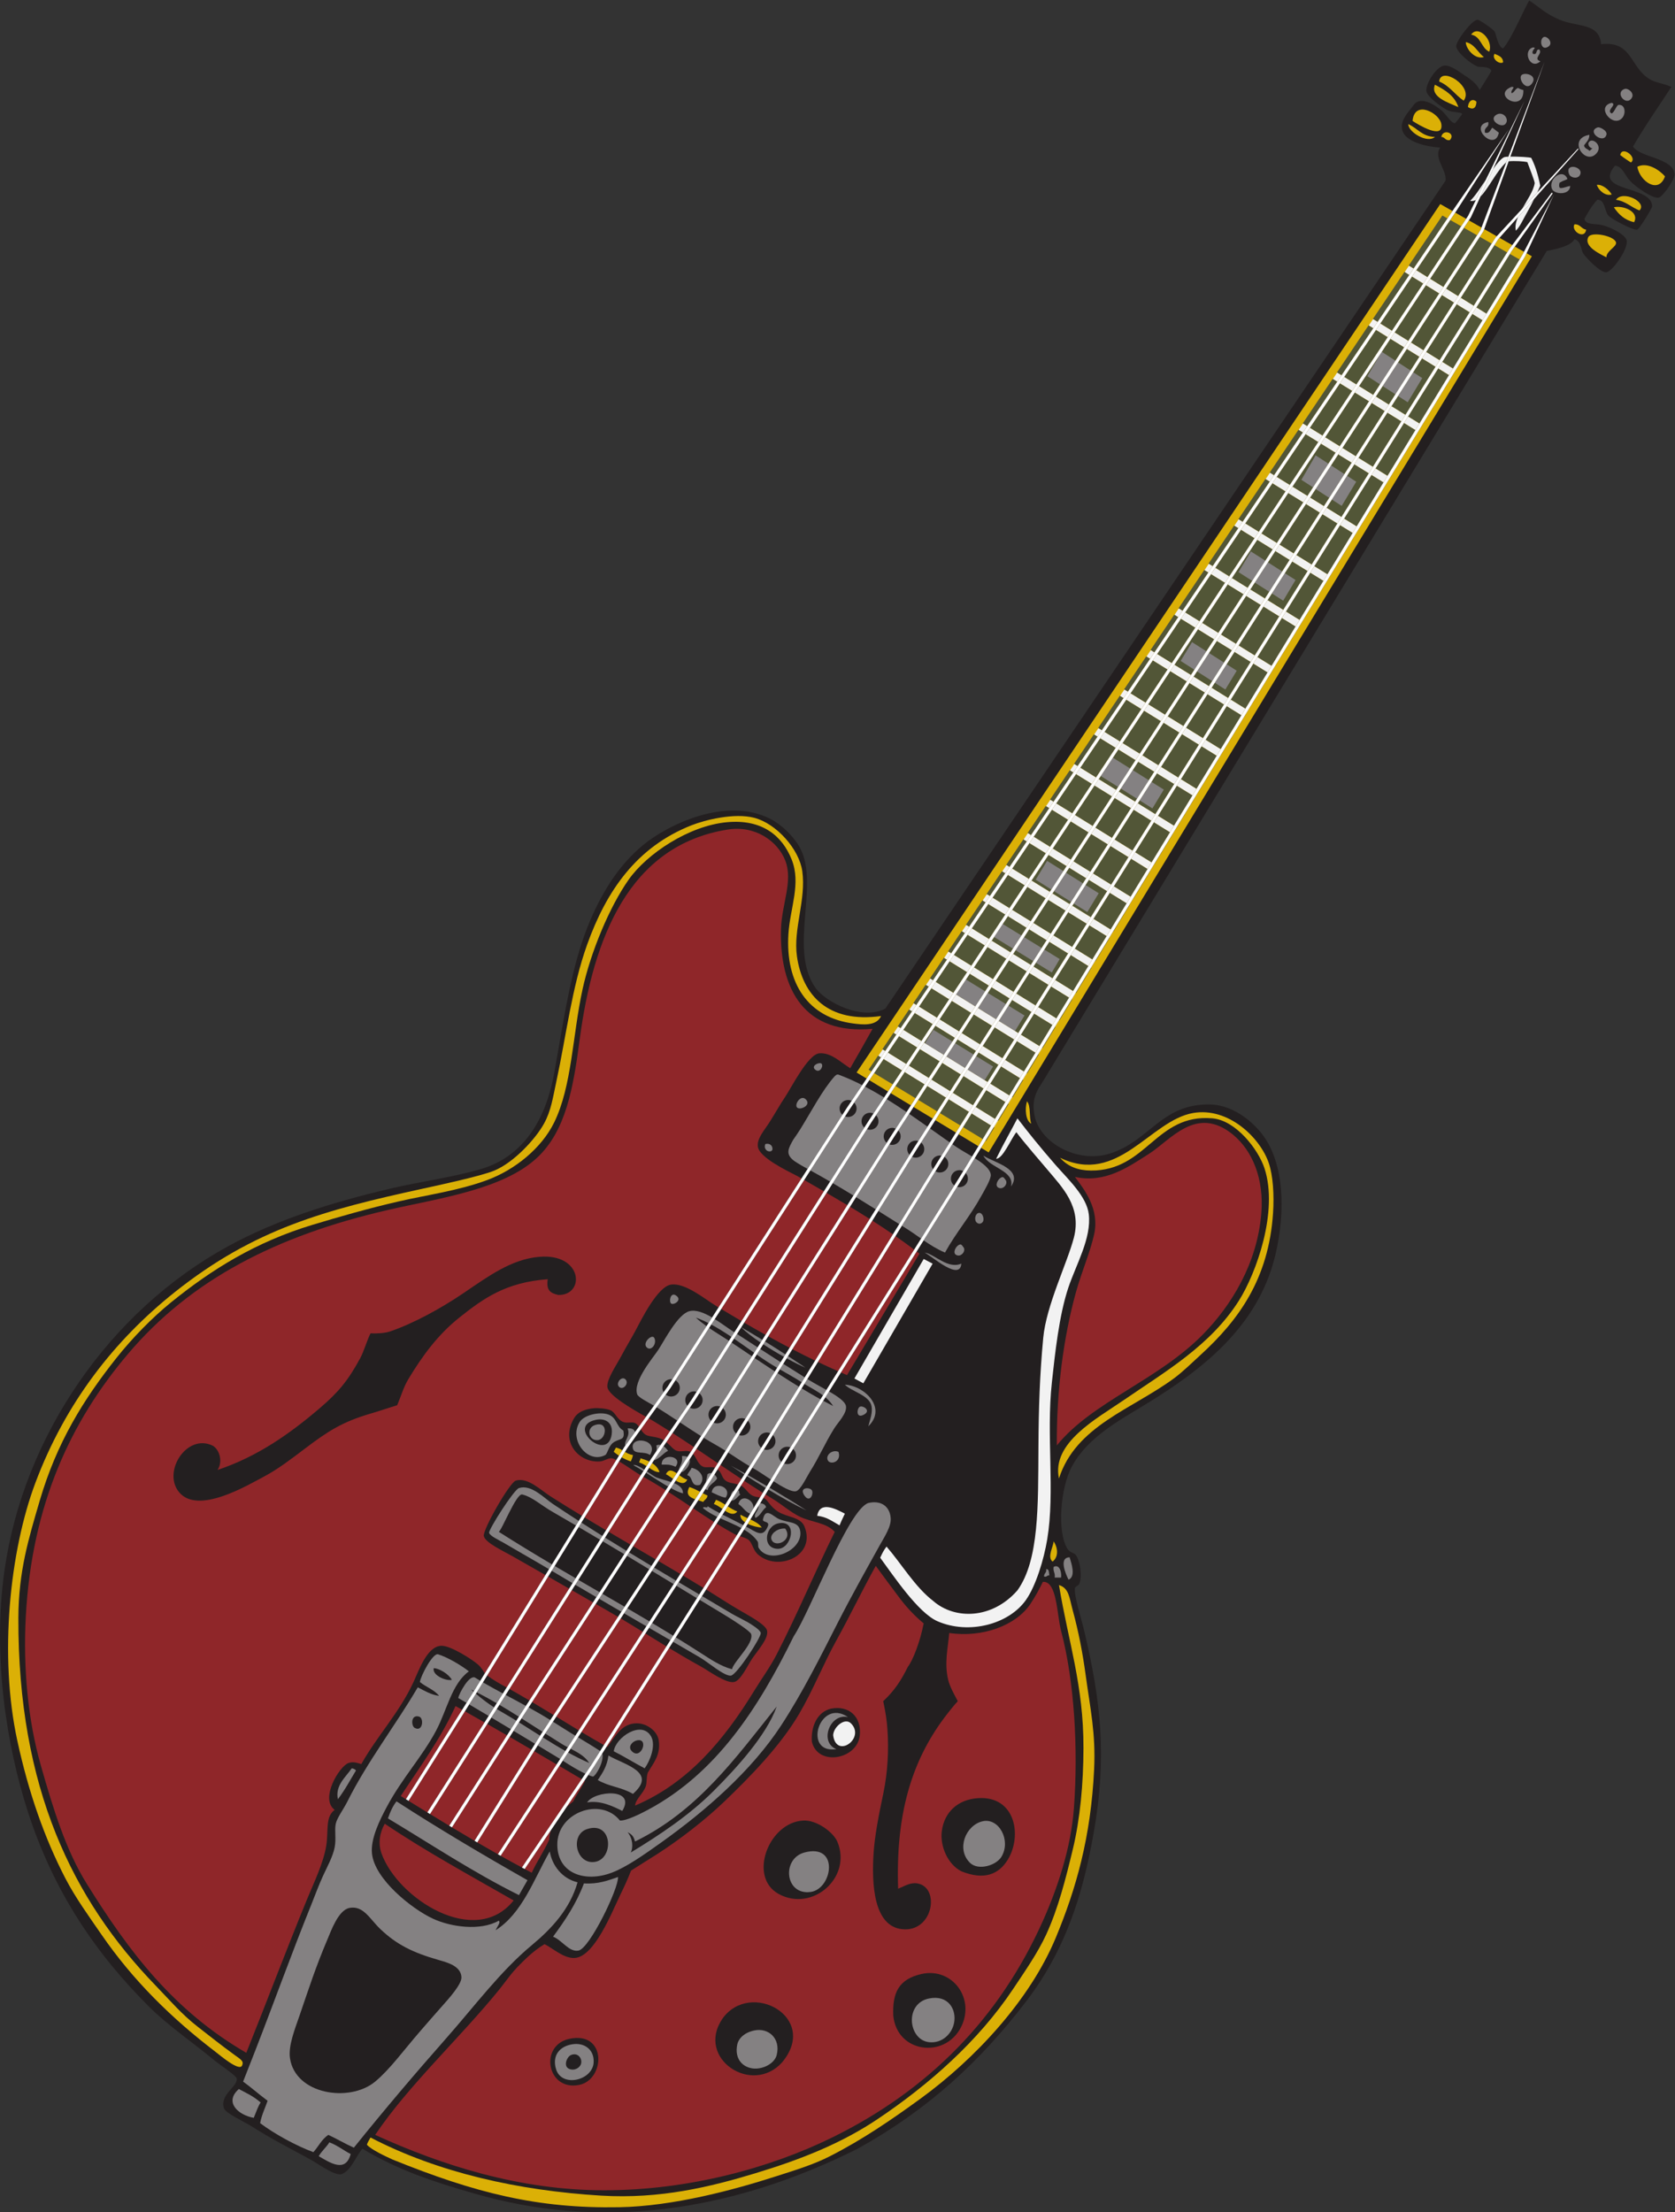 <?xml version="1.0" encoding="UTF-8" standalone="no"?>
<svg
   xmlns:dc="http://purl.org/dc/elements/1.1/"
   xmlns:cc="http://creativecommons.org/ns#"
   xmlns:rdf="http://www.w3.org/1999/02/22-rdf-syntax-ns#"
   xmlns:svg="http://www.w3.org/2000/svg"
   xmlns="http://www.w3.org/2000/svg"
   viewBox="0 0 716.72 946.2"
   height="946.2"
   width="716.72"
   xml:space="preserve"
   id="svg2"
   version="1.1"><rect x="0" y="0" width="716.72" height="946.2" fill="#333333" stroke="none"/><defs
     id="defs6" /><g
     transform="matrix(1.333,0,0,-1.333,0,946.2)"
     id="g10"><g
       transform="scale(0.1)"
       id="g12"><path
         id="path14"
         style="fill:#231f20;fill-opacity:1;fill-rule:nonzero;stroke:none"
         d="m 5139.49,6956.36 c 101.47,12.07 92.29,-75.75 157.27,-112.82 21.29,-12.15 36.94,-10.74 68.38,-23.94 -44.24,-68.17 -83.47,-123.19 -123.09,-191.46 21.5,-35.58 129.45,-36.31 133.34,-88.89 1.21,-16.3 -37.83,-72.7 -51.28,-75.21 -19.02,-3.57 -72.25,33.2 -92.3,54.69 -17.38,18.62 -23.44,46.31 -47.87,47.87 -71.91,-86.35 117.21,-61.01 119.65,-129.92 0.21,-5.84 -41.18,-73.04 -47.86,-75.22 -11.81,-3.84 -81.75,33.64 -92.3,44.45 -13.36,13.66 -10.64,53.56 -36.5,51.29 -19.22,-21.85 -32.29,-44.86 -41.02,-61.54 5.75,-20.7 33.58,-13.34 60.43,-20.52 25.64,-6.87 70.74,-29.57 75.21,-47.86 6.47,-26.49 -45.34,-99.93 -64.97,-102.57 -18.28,-2.47 -64.9,45.51 -75.21,61.54 -5.49,8.55 -6.37,39.7 -27.35,44.45 -9.94,-17.32 -36.5,-27.49 -88.89,-37.61 l -1600.06,-2636 c -26.43,-48.09 -56.48,-70.04 -44.44,-136.75 15.89,-88.17 137.48,-156.49 242.74,-123.07 127.81,40.57 165.35,160.74 321.36,157.26 79.34,-1.78 149.74,-64.36 181.22,-116.25 62.91,-103.66 54.59,-257.42 27.34,-369.24 -56.07,-230.25 -237.8,-367.59 -413.68,-475.23 -88.89,-54.41 -188.13,-106.74 -239.33,-201.71 -35.49,-65.87 -48.27,-208.07 -13.67,-263.26 8.47,-13.51 21.12,-11.73 27.35,-20.52 13.19,-18.61 20.84,-68.82 10.26,-92.3 -2.31,-5.12 -13.01,-8.05 -13.68,-13.68 -2.94,-24.85 20.48,-98.04 27.35,-126.5 57.57,-238.86 75.29,-416.78 33.07,-657.21 -35.9,-204.4 -92.37,-379.275 -217.69,-542.841 C 3145.49,482.91 2978.48,329.094 2753.09,203.984 2336.85,-4.23 1919.7,-55.488 1522.27,60.391 c -127.21,35.996 -245.2,75.332 -358.98,143.593 -21.59,-24.824 -36.85,-72.304 -68.39,-82.05 -24.95,-2.95 -73.49,33.808 -99.146,47.863 -73.066,40.027 -118.426,61.961 -188.035,105.984 -23.563,14.903 -84.188,42.317 -88.903,58.114 -13.644,45.878 45.102,68.402 41.039,95.734 -1.269,8.535 -53.617,43.133 -71.804,58.125 C 618.074,545.449 539.16,599.355 479.504,658.699 308.961,828.34 173.352,1026.23 89.742,1284.36 21.898,1493.83 -25.145,1782.72 14.527,2060.46 76.109,2491.59 351.699,2891.8 732.5,3099.81 c 154.496,84.4 328.79,139.51 519.67,184.63 92.61,21.89 191.48,34.6 287.19,61.54 136.59,38.42 211.18,153.53 239.33,307.69 30.88,169.12 54.41,348.83 116.25,492.33 41.5,96.34 93.49,177.38 167.52,239.32 78.38,65.59 267.36,158.96 410.27,85.48 38.04,-19.56 70.71,-53.9 88.9,-82.05 76.42,-118.36 -33.02,-329.14 54.7,-458.14 33.26,-48.93 151.99,-107.79 225.64,-68.38 l 1798.36,2656.5 c 4.1,34.49 -40.3,74.56 -17.1,105.99 -35.68,2.1 -117.47,15.55 -123.07,61.55 -3.59,29.43 21.56,52.41 37.61,75.21 18.2,25.87 56.71,9.4 88.88,-17.09 18.02,-14.84 30.97,-42.75 44.46,-41.03 6.14,6.73 14.78,17.87 22.41,28.86 -2.09,7.48 -29.95,4.21 -46.36,12.17 -16.69,8.09 -66.05,42.31 -68.38,61.53 -2.88,23.81 32.03,79.7 58.12,82.06 20.66,1.87 54.28,-25.23 63.82,-31.16 22.7,-14.11 41.18,-29.52 49.01,-47.47 10.76,17.37 28.77,45.44 37.61,61.54 -6.68,16.29 -38.66,11.3 -44.45,13.67 -20.51,8.38 -66.57,44.73 -68.38,64.96 -1.45,16.3 50.13,84.89 68.38,85.47 6.21,0.2 48.36,-29.28 54.71,-37.61 4.37,-5.73 10.96,-51.15 27.35,-54.31 27.87,30.4 71.28,135.45 83.96,153.47 29.74,-19.24 52.84,-43.1 97.24,-61.55 58.21,-24.17 127.89,-9.66 133.34,-78.63 v 0" /><path
         id="path16"
         style="fill:#dbb006;fill-opacity:1;fill-rule:nonzero;stroke:none"
         d="m 4797.6,6925.59 c 12.57,-5.67 26.94,-9.52 27.35,-27.35 -12.56,-8.03 -37.63,12.55 -27.35,27.35 z m 382.92,-492.33 c 31.41,6.9 82.49,-15.03 64.96,-47.87 -30.86,6.76 -49.87,25.35 -64.96,47.87 z m 82.05,-10.26 c -26.44,10.03 -43.3,29.64 -75.21,34.2 21.52,32.1 101.98,-7.72 75.21,-34.2 z m -88.89,51.29 c -19.52,-6.13 -41.98,12.1 -47.86,30.77 16.19,2.81 38.85,-15.22 47.86,-30.77 z m 61.55,102.57 c -11.78,7.6 -23.34,15.41 -34.19,23.93 4.98,31.6 56.36,-7.74 34.19,-23.93 z m 109.4,-44.45 c -20.27,-57.64 -80.43,-16.75 -88.9,30.77 32.07,16.27 71.41,-10.59 88.9,-30.77 z m -188.05,-259.84 c -17.79,9.75 -73.94,34.11 -58.11,64.96 9.69,18.9 84.24,3.88 88.89,-17.09 3.07,-13.84 -31.17,-27.18 -30.78,-47.87 z m -102.56,105.99 c 19.03,0.8 21.67,-14.79 37.6,-17.1 -4.68,-33.04 -49.74,-4.63 -37.6,17.1 z M 4654,6648.66 c -14.93,-2.39 -15.2,9.87 -27.35,10.25 4.46,27.71 48.25,12.43 27.35,-10.25 z m -119.66,61.54 c 5.86,69.16 87.03,25.21 92.31,-10.26 7.7,-51.64 -74.81,-1.23 -92.31,10.26 z m -13.69,-10.26 c 29.43,-12.75 44.27,-40.09 85.48,-41.03 -24.36,-21.94 -86.08,15.83 -85.48,41.03 z m 177.8,75.22 c -27.84,18.88 -45.39,48.04 -78.64,61.53 4.51,51.69 112.51,-16.18 78.64,-61.53 z m -92.32,51.27 c 32.26,-16.74 63.09,-34.93 75.22,-71.79 -31.7,14.43 -91.25,31.78 -75.22,71.79 z m 133.34,-54.69 c -0.95,-21.07 -11.52,-26.76 -27.34,-17.1 0.67,17.96 13.98,30.2 27.34,17.1 z m 41.03,160.69 c -26.09,11.5 -26.02,49.19 -58.12,54.7 22.3,33.08 72.32,-17.23 58.12,-54.7 z m -75.22,30.77 c 28.89,-6.45 37.7,-32.95 58.13,-47.87 -29.41,-9.67 -58.57,27.56 -58.13,47.87 v 0" /><path
         id="path18"
         style="fill:#f2f2f2;fill-opacity:1;fill-rule:nonzero;stroke:none"
         d="m 4865.98,6358.05 c -3.27,13.41 0.13,28.3 6.73,43.81 l 52.15,58.46 c -7.52,-15.28 -15.48,-30.67 -21.27,-40.73 -15.15,-26.32 -24.05,-48.16 -37.61,-61.54 z m 20.22,70.35 c 16.35,28.72 36.61,57.87 40.18,82.39 -0.41,7.99 -18,51.49 -23.58,67.21 -12.14,2.89 -40.39,4.59 -60.05,2.75 l 5.41,15.04 c 24.95,0.45 63.22,-1.97 67.17,-4.11 11.12,-22.23 20.02,-46.07 28.89,-89.33 -2.18,-5.43 -5.59,-13.09 -9.6,-21.69 l -48.42,-52.26 z m -50.9,149.29 c -32.4,-29.03 -56.88,-84.39 -83.28,-110.37 l 40.77,88.47 c 13.37,18.78 25.8,33.73 35.58,38.16 2.43,0.86 7.38,1.38 13.75,1.66 l -6.82,-17.92 z m -97.75,-121.19 c -5.99,-2.98 -12.15,-4.08 -18.59,-2.72 14.36,13.06 32.33,40.24 50.29,67.34 l -31.7,-64.62 v 0" /><path
         id="path20"
         style="fill:#dbb006;fill-opacity:1;fill-rule:nonzero;stroke:none"
         d="m 2749.66,3657.09 1873.57,2786.43 39.25,-22.36 -1880.59,-2783.56 -32.23,19.49 z m 1921.52,2759.12 35.11,-20.01 -1855.72,-2800.14 -60.12,36.36 1880.73,2783.79 z m 43.8,-24.96 40.64,-23.15 -2.7,-7.09 -1828.88,-2809.39 -64.93,39.27 1855.87,2800.36 z m 49.31,-28.09 40.23,-22.94 -3.35,-3.61 -0.54,-0.71 -1806.72,-2826.54 -61.33,37.09 1828.99,2809.58 0.49,0.96 2.23,6.17 z m 49,-27.93 41.07,-23.39 -9.61,-12.77 -0.24,-0.35 -1775.99,-2834.48 -66.09,39.97 1806.36,2825.98 4.5,5.04 z m 49.4,-28.14 29.33,-16.72 -5.18,-9.92 -1746.18,-2859.85 -63.63,38.49 1775.77,2834.13 9.89,13.87 z m 37.54,-21.39 17.04,-9.71 -1743.66,-2875.31 -24.41,14.76 1746.17,2859.86 0.16,0.29 4.7,10.11 v 0" /><path
         id="path22"
         style="fill:#dbb006;fill-opacity:1;fill-rule:nonzero;stroke:none"
         d="m 2828.3,3838.3 c -15.09,-33.91 -62.19,-27.32 -88.9,-23.94 -145.33,18.46 -218.52,128.55 -208.54,287.19 5.27,83.93 41.37,161.81 10.25,239.33 -30.32,75.54 -94.14,129.87 -207.88,119.27 -122.18,-11.38 -256.69,-101.2 -315.21,-184.23 -61.97,-87.91 -122.27,-233.46 -148.2,-352.54 -32.05,-147.24 -33.89,-310.52 -91.13,-426.97 -40.4,-82.2 -125.49,-151.48 -215.39,-184.62 -92.69,-34.18 -192.63,-47.4 -283.77,-68.38 -95.8,-22.05 -188.74,-48.53 -276.94,-75.22 C 821.965,3113.54 681.016,3026.61 547.875,2918.6 489.246,2871.05 424.84,2805.59 373.512,2740.83 268.738,2608.65 182.5,2470.92 127.348,2282.68 92.184,2162.66 59.398,2056.78 58.969,1906.61 57.402,1362.18 232.875,1002.94 500.016,727.078 c 46.66,-48.191 82.539,-91.394 136.757,-133.34 36.774,-28.457 74.743,-59.011 116.239,-88.894 20.855,-15.008 30.574,-20.149 23.929,-34.18 -9.203,-19.473 -70.464,32.996 -85.472,44.441 C 550.094,622.988 426.879,744.148 325.645,891.191 285.461,949.57 241.859,1009.65 209.402,1072.39 142.656,1201.43 91.801,1346.58 55.551,1513.43 -3.691,1786.14 31.344,2122 113.676,2340.81 c 96.484,256.45 253.465,457.46 447.879,611.99 255.523,203.09 480.905,262.88 794.675,331.35 46.11,10.06 187.47,40.17 231,58.4 63.2,26.46 132.5,102.16 159.18,150.8 22.58,41.15 28.12,82.13 39.12,132.97 31.9,147.51 50.08,304.26 99.15,441.04 62.57,174.41 159.78,313.71 335.05,382.93 42.16,16.64 136.84,40.92 201.72,23.93 71.21,-18.65 144.06,-101.12 153.85,-170.95 12.92,-92.12 -29.61,-185.37 -17.1,-273.51 17.72,-124.74 100.2,-215.33 270.1,-191.46 z m 570.95,-1483.81 c -24.57,114.4 122.07,192.45 205.14,249.58 136.57,93.9 281,176.41 372.67,321.37 55.25,87.4 127.14,285.99 82.05,423.95 -19.85,60.75 -91.58,154.25 -167.53,160.7 -182.05,15.43 -209.92,-168.98 -389.76,-167.54 -40.81,0.34 -73.54,12.13 -99.14,41.04 186.8,-90.11 289.21,119.82 427.36,143.59 113.44,19.52 215.35,-79.67 242.75,-160.69 13.59,-40.19 17.61,-101.92 13.67,-160.69 -14.21,-212.06 -110.92,-343.42 -232.48,-454.71 -27.27,-24.96 -57.73,-54.79 -85.47,-75.22 -136.03,-100.18 -314.96,-152.07 -369.26,-321.38 z m -102.56,1210.29 c 13.04,-15.44 5.92,-51.05 13.68,-71.79 -18.32,8.44 -21.12,48.8 -13.68,71.79 z m 85.47,-1412.01 c 13.86,-20.69 16.43,-49.78 -3.41,-64.96 -18.12,14.57 2.22,47.19 3.41,64.96 z m 17.09,-140.17 c 32.76,-10.34 32.9,-39.92 44.45,-82.06 18.39,-67.03 31.83,-137.22 41.03,-205.13 15.03,-110.88 32.9,-187.87 27.36,-304.28 -10.36,-217.52 -57.9,-383.5 -123.09,-540.192 -82.86,-199.18 -257.78,-387.903 -434.2,-516.258 -93.54,-68.047 -186.65,-131.653 -290.6,-184.629 -54.14,-27.59 -112.52,-45.071 -174.38,-64.961 -134.8,-43.352 -329.16,-95.617 -501.3,-98.762 -261.55,-4.773 -461.03,44.648 -729.5,153.469 -19.65,9.09 -67.3,30.758 -81.31,47.129 1.92,6.109 6.06,13.679 11.64,23.074 217.44,-113.203 475.96,-170.457 739.77,-186.445 190.04,-11.535 351.61,28.094 495.75,71.789 147.49,44.715 276.22,95.836 393.18,174.375 162.7,109.254 321.56,248.211 434.2,417.105 37.94,56.887 78.81,115.434 105.98,174.367 38.8,84.168 62.9,179.819 85.47,273.519 23.33,96.81 33.91,209.02 34.19,324.79 0.51,201.42 -48.44,339.97 -78.64,523.1 v 0" /><path
         id="path24"
         style="fill:#848182;fill-opacity:1;fill-rule:nonzero;stroke:none"
         d="m 2615.95,3666.97 c -13.17,11.95 14.1,24.66 21.07,18.48 7.41,-6.58 -5.06,-33 -21.07,-18.48 v 0" /><path
         id="path26"
         style="fill:#848182;fill-opacity:1;fill-rule:nonzero;stroke:none"
         d="m 2588.98,3568.2 c 13.5,-18.08 -22.56,-33.59 -30.92,-22.78 -8.37,10.81 14.53,44.72 30.92,22.78 v 0" /><path
         id="path28"
         style="fill:#8f2629;fill-opacity:1;fill-rule:nonzero;stroke:none"
         d="m 3392.42,2460.47 c -1.35,174.53 21.39,348.23 61.54,492.33 18.4,66 45.42,127.52 58.13,184.62 18.09,81.34 -30.8,143.36 -61.55,184.62 95.91,-20.62 168.18,29.47 239.32,75.23 68.88,44.27 150.28,155.23 266.68,61.53 64.7,-52.63 101.02,-143.85 92.31,-253 -12.92,-161.97 -96.62,-296.87 -188.04,-389.75 -144.58,-146.93 -355.34,-215.77 -468.39,-355.58 z M 1877.84,1383.52 c -14.02,-25.91 -27.38,-43.67 -38.05,-65.41 -6.73,-5.22 -13.86,-11.15 -20.91,-17.64 l 56.99,84.21 1.97,-1.16 z M 1768.61,1226.2 c -3.26,-9.58 -5.88,-20.22 -5.47,-30.33 -18.34,-40.11 -38.84,-68.6 -56.25,-106.38 -7.58,3.98 -15.14,7.99 -22.67,12.01 l 84.39,124.7 z m -93.24,-119.95 c -22.99,12.36 -45.8,24.92 -68.44,37.64 l 188.46,288.15 c 23.79,-14.01 47.7,-28.09 71.85,-42.29 l -191.87,-283.5 z m -77.15,42.56 c -22.25,12.57 -44.35,25.28 -66.32,38.12 l 182.67,292.64 c 24.1,-14.13 48.12,-28.26 72.22,-42.45 l -188.57,-288.31 z m -74.93,43.16 c -24.34,14.27 -48.53,28.67 -72.62,43.17 l 185.38,290.23 c 23.5,-13.63 46.75,-27.19 69.9,-40.75 l -182.66,-292.65 z m -81.15,48.32 c -20.66,12.47 -41.25,25 -61.8,37.58 l 183.74,288.95 c 21.39,-12.22 42.48,-24.36 63.35,-36.45 l -185.29,-290.08 z m -70.32,42.8 c -20.14,12.34 -40.25,24.71 -60.35,37.09 l 180.81,287.36 c 21.4,-12.03 42.42,-23.94 63.11,-35.75 l -183.57,-288.7 z m -68.84,42.32 -16.62,10.23 c 60.96,92.91 127.96,182.79 175.88,288.72 7.16,-4 14.28,-7.97 21.34,-11.93 l -180.6,-287.02 z m 1497.96,2471.86 c -24.09,-43.52 -47.05,-83.63 -71.79,-126.5 -31.11,19.21 -61.08,50.84 -99.15,47.87 -36.21,-2.83 -90.7,-111.78 -109.4,-139.44 -17.28,-25.55 -31.34,-51.42 -51.29,-82.79 -15.97,-25.12 -40.57,-51.68 -36.48,-77.89 5.31,-34.03 90.72,-75.34 125.37,-93.06 l 14.57,-8.31 -266.17,-413.79 -8.23,4.99 c -34.97,21.25 -98.08,74.1 -143.6,68.38 -44.38,-5.58 -97.56,-115.68 -116.24,-150.43 -11.01,-20.49 -29.25,-50.67 -47.87,-85.47 -12.66,-23.66 -43.16,-68.02 -41.03,-92.31 2.39,-27.07 79.86,-71.31 123.92,-96.18 l -22.63,-31.51 c -3.5,4.85 -7.33,9.05 -12.39,11.44 -10.5,4.96 -25.14,-1.37 -37.61,3.41 -20.42,7.87 -25.41,30.87 -41.03,37.61 -15.69,6.8 -45.21,7.34 -51.28,6.85 -31.92,-2.57 -54.22,-13.09 -64.96,-30.78 v 0 c -47.16,-77.69 14.63,-145.02 82.05,-140.17 12.88,0.93 27.13,11.45 37.61,10.26 3.87,-0.45 9.08,-2.44 15.16,-5.48 l -110.53,-179.29 c -33.1,20.08 -66.23,40.52 -99.51,61.69 -34.43,21.88 -74.38,62.81 -112.82,51.27 -19.6,-5.86 -106.4,-157.36 -102.57,-177.78 v 0 c 3.98,-21.15 63.13,-48.36 92.31,-64.96 36.1,-20.54 71.14,-40.55 105.47,-60.22 l -194.54,-315.55 c -4.49,7.51 -12.96,20.39 -20.34,27.05 -18.4,16.62 -89.88,62.83 -119.65,61.53 -45.45,-1.98 -71.47,-78.42 -88.9,-116.24 -45.32,-98.33 -117.62,-174.18 -167.52,-263.26 -14.38,4.09 -26.15,8.43 -41.03,3.43 -29.21,-9.85 -93.18,-115.04 -44.45,-150.44 -31.19,-22.61 -19.25,-67.52 -27.35,-116.24 -9.23,-55.45 -39.13,-116.37 -61.54,-170.95 C 918.301,840.371 856.941,677.109 790.621,511.688 556.418,647.871 414.219,835.82 277.781,1055.29 c -65.867,105.95 -106.32,236.28 -147.015,379.51 -40.317,141.91 -57.231,309.09 -47.868,478.65 19.883,359.69 144.993,624.99 328.219,841.04 201.731,237.89 475.699,379.01 834.223,461.56 162.49,37.42 368.58,64.86 478.65,167.54 92.95,86.71 116.21,224.46 136.75,379.49 43.03,324.72 157.97,623.17 475.24,673.53 88.49,14.05 160.15,-37.08 184.62,-99.15 26.1,-66.2 -11.78,-140.63 -13.67,-222.23 -4.45,-191.44 74.89,-338.06 294.01,-317.96 z m -219.5,-485.07 c 20.9,-11.95 42.01,-24.05 63.21,-36.33 l -264.44,-416.35 c -21.67,12.67 -43.35,25.57 -65.07,38.67 l 266.3,414.01 z m 71.86,-41.35 c 22.17,-12.89 44.45,-26 66.68,-39.38 l -262.64,-415.96 c -22.86,12.71 -45.68,25.72 -68.49,38.97 l 264.45,416.37 z m 75.22,-44.53 c 21.15,-12.8 42.27,-25.84 63.25,-39.18 l -257.23,-413.29 c -22.9,11.97 -45.72,24.26 -68.47,36.81 l 262.45,415.66 z m 71.66,-44.56 c 22.24,-14.26 44.33,-28.87 66.13,-43.87 l -249.86,-405.21 c -24.49,11.8 -48.82,24.01 -73.03,36.55 l 256.76,412.53 z m 74.33,-49.54 c 20.29,-14.11 40.33,-28.57 59.99,-43.42 l -244.3,-390.21 c -21.73,9.6 -43.29,19.54 -64.72,29.76 l 249.03,403.87 z m 67.95,-49.47 c 2.98,-2.28 5.96,-4.57 8.93,-6.86 l -232.5,-389.76 c -6.51,2.78 -13.01,5.57 -19.5,8.4 l 243.07,388.22 z m -860.19,-535.34 c 5.84,-3.31 10.76,-6.11 14.38,-8.3 18.32,-11.09 36.21,-22.25 53.8,-33.45 l -19.5,-28.47 c -2.23,1.42 -4.55,2.72 -6.95,3.79 -18.7,8.41 -40.57,7.17 -51.29,13.69 -6.84,4.16 -11.51,10.72 -15.86,17.33 l 25.42,35.41 z m 76.59,-47.12 c 23.3,-14.94 46.08,-29.97 68.6,-45.03 l -10.31,-15.75 -0.84,0.45 c -13.22,6.94 -29.31,-1.85 -44.45,3.42 -10.07,3.51 -20.19,17.21 -32.9,27.85 l 19.9,29.06 z m 76.9,-50.57 c 22.92,-15.38 45.63,-30.79 68.38,-46.18 l -9.22,-14.85 c -10.87,5.01 -27.7,-0.77 -37.58,3.41 -17.43,7.36 -21.11,28.3 -32.44,41.01 l 10.86,16.61 z m 76.66,-51.78 c 22.35,-15.1 44.79,-30.18 67.59,-45.21 L 2369,2335.36 c -14.22,4.32 -28.79,4.02 -39.86,12.28 -13.73,10.27 -10.65,24.78 -25.61,36 l 8.89,14.3 z m 75.94,-50.69 c 19.76,-12.96 39.82,-25.87 60.35,-38.7 l -9,-14.94 c -8.25,1.19 -17.4,2.22 -25.1,6.18 -13.05,6.69 -20.83,23.18 -34.19,30.76 -0.65,0.38 -1.31,0.73 -1.97,1.07 l 9.91,15.63 z m 68.83,-43.99 c 7.39,-4.59 14.85,-9.17 22.38,-13.74 30.99,-18.77 58.64,-43.91 88.89,-58.11 37.5,-17.61 84.9,-18.65 110.92,-48.26 -62.47,-126.87 -120.42,-264.99 -186.13,-392.79 -21.06,-40.95 -47.71,-76.88 -71.8,-116.24 -95.97,-156.8 -211.28,-296.37 -382.92,-369.24 1.94,21.4 25.57,37.83 34.18,61.55 4.6,12.6 1.47,30.03 6.84,44.44 17.38,30.3 41.61,55.79 34.98,102.95 -4.27,30.37 -38.26,54.96 -69.9,55.1 -49.69,0.19 -69.97,-42.54 -95,-76 l -2.36,1.32 200.43,316.25 c 31.68,-19.21 64.21,-38.39 99.39,-57.74 28.39,-15.62 82.8,-56.58 109.4,-51.28 21.17,4.22 44.01,54.66 58.12,75.22 20,29.12 51.95,63.94 47.87,88.9 -3.27,19.92 -61.34,50.17 -92.31,68.37 -36.99,21.72 -66.29,41.42 -99.15,61.54 l -4.36,2.68 108.42,171.07 c 11.57,-3.83 23.22,-7.22 29.27,-13.07 10.51,-10.13 14.07,-32.26 27.36,-44.43 63.7,-58.32 189.48,-6.53 150.42,88.89 -12.66,30.94 -56.72,29.13 -85.47,47.87 -23.03,14.99 -33.77,37.1 -41.02,41.01 -1.62,0.88 -3.46,1.57 -5.46,2.12 l 7.01,11.62 z m -518.66,-804.15 c -23.63,13.28 -47.71,27.42 -72.08,42.04 l 205.25,316.1 c 22.54,-13.94 44.82,-27.77 67.47,-41.57 l -200.64,-316.57 z m 319.6,504.27 c -22.16,13.51 -44.08,26.69 -65.79,39.65 l 108.15,166.54 c 18.4,-11.46 36.98,-22.49 56,-32.87 2.75,-1.5 5.77,-2.82 8.92,-4.04 l -107.28,-169.28 z m -400.24,-457.09 c -23.84,14.36 -47.98,29.15 -72.28,43.99 l 206.91,315.2 c 24.38,-14.51 47.72,-28.81 70.7,-43 l -205.33,-316.19 z m 325.9,501.85 c -23.66,14.09 -47.09,27.91 -70.33,41.57 l 111.19,169.36 c 22.58,-15.12 44.89,-29.98 67.4,-44.21 l -108.26,-166.72 z m -406.7,-452.65 c -22.92,13.98 -45.98,27.97 -69.06,41.69 l 204.23,314.81 37.37,-21.45 c 11.7,-6.7 23.12,-13.35 34.3,-19.97 l -206.84,-315.08 z m 327.75,499.28 c -24.32,14.27 -48.45,28.37 -72.44,42.41 l 113.06,174.27 c 24.32,-15.59 47.79,-31.31 70.9,-46.81 l -111.52,-169.87 z m -405.4,-452.51 c -14.6,8.62 -29.23,17.12 -43.83,25.42 -6.56,3.71 -13.43,7.5 -20.44,11.35 l 200.37,317.03 68.07,-39.1 -204.17,-314.7 z m 324.35,499.97 c -23.4,13.7 -46.69,27.35 -69.91,41.07 l 111.5,176.41 c 24.98,-13.94 48.73,-28.33 71.67,-42.89 l -113.26,-174.59 z m -397.38,-458.39 c -22.39,12.3 -45.29,25.22 -62.47,38.73 l 195.52,317.16 c 22.74,-13.04 45.19,-25.92 67.43,-38.69 l -200.48,-317.2 z m 318.89,504.54 c -22.99,13.61 -45.92,27.28 -68.84,41.13 l 110.8,179.73 c 21.45,-12.3 49.55,-32.67 69.45,-44.58 L 1945.3,2188.38 Z m -152.94,754.92 c 86.97,-1.19 78.36,134.72 -61.54,122.33 -89.24,-7.37 -164.18,-62.99 -242.74,-116.24 -72.11,-48.91 -160.37,-97.38 -235.91,-123.09 -16.99,-5.78 -45,-7.23 -62.66,-6.08 -10.33,-19.05 -21.03,-57 -33.06,-79.39 -38.93,-72.42 -71.47,-110.78 -129.92,-160.69 -96.104,-82.05 -199.26,-155.07 -328.217,-198.29 19.015,29.29 4.015,68.85 -17.102,78.62 -82.883,38.39 -160.813,-85.43 -105.981,-150.43 60.622,-71.89 216.469,20.94 273.508,51.29 43.852,23.33 85.008,54.89 129.922,88.88 73.52,55.65 119.58,85.86 211.98,112.84 27.7,8.08 62,19.73 84.32,26.59 13.16,31.07 20.61,58.31 35.34,82.81 46.09,76.73 95.92,143.96 164.1,198.29 76.77,61.19 149.09,113.21 283.78,123.09 -5.17,-35.9 8.45,-44.68 34.18,-50.53 z M 1648.77,1000.59 c -123.59,-154.527 -372.34,6.72 -423.95,150.43 -11.87,33.05 -5.87,67.36 10.26,95.74 131.37,-88.58 273.81,-166.08 413.69,-246.17 z M 2883,1038.2 c -8.14,237.85 42.65,406.68 147.01,547.03 11.93,16.04 33.08,42.75 44.45,54.7 -11.37,21.71 -25.31,45.86 -30.77,68.38 -12.96,53.42 -0.71,103.48 3.42,150.44 106.57,-15.86 213.82,24.15 259.83,92.3 16.28,24.11 29.87,49.46 40.7,71.8 45.92,3.11 44.59,-104.95 58.45,-157.26 42.5,-160.29 55.62,-378.77 41.03,-570.97 -9.49,-125.13 -51.82,-253.07 -99.14,-358.983 C 3207.85,622.039 2981.39,393.164 2674.45,241.594 2471.19,141.223 2208.47,70.664 1939.38,70.644 1669.07,70.625 1419.42,150.195 1204.31,248.43 c 107.4,159.707 271.74,310.039 400.01,468.394 18.51,22.856 36.57,50.578 64.96,78.637 19.66,19.422 42.79,43.055 78.64,64.961 26.17,-12.824 61.06,-45.625 95.73,-44.453 63.99,2.176 120.18,146.551 147.01,201.711 12.14,24.96 24.75,51.88 34.95,78.65 22.59,14.65 56.37,35.34 81.29,51.28 75.56,48.32 157.03,111.67 218.82,170.94 78.79,75.59 177.69,175.54 239.32,280.36 45.04,76.58 77.3,159.47 119.67,235.89 43.5,78.51 81.65,158.48 126.49,239.33 22.32,-30.4 45.16,-61.87 78.64,-105.99 23.64,-31.15 51.27,-58.97 75.21,-78.63 -11.51,-58.96 -34.41,-117.92 -51.27,-140.17 -21.69,-43.81 -42.89,-75.95 -78.64,-109.41 8,-37.93 11.58,-61.7 13.67,-92.31 4.3,-62.98 1.29,-134.33 -13.67,-205.14 -14.2,-67.19 -27.15,-133.97 -30.78,-188.04 -6.81,-101.64 -0.1,-237.252 92.31,-246.159 99.71,-9.609 121.67,134.979 47.87,147.009 -22.81,3.72 -41.09,-8.99 -61.54,-17.09 z m -276.93,471.81 c 18.82,-80.29 145.86,-57.38 153.85,20.13 6.1,59.15 -34,97.09 -92.31,85.86 -43.91,-10.06 -65.13,-57.31 -61.54,-105.99 z m 417.11,-287.19 c -6.02,-47.05 18.28,-106.21 63.06,-128.79 74.26,-29.83 120.69,-8.66 148.82,37.54 46.89,76.99 24.3,205.19 -95.63,197.25 -65.2,-4.34 -108.47,-45.16 -116.25,-106 z m -523.1,-201.72 c 108.74,-58.698 235.49,53.8 188.03,167.53 -12.84,30.81 -66.28,70.52 -109.39,68.38 -111.59,-5.52 -178.58,-181.95 -78.64,-235.91 z m 367.34,-390.143 c 11.63,-119.641 165.21,-139.277 217.3,-37.219 47.14,92.395 -28.22,192.774 -126.5,170.95 -74.13,-16.79 -93.83,-60.965 -90.8,-133.731 z m -548.54,-9.863 C 2232.73,493.84 2413.61,373.699 2510.34,480.918 2631.69,625.32 2408.9,747.324 2318.88,621.094 Z M 1859.23,408.738 c 83.98,16.875 89.48,174.024 -31.92,147.774 -97.33,-21.043 -71.62,-168.59 31.92,-147.774 v 0" /><path
         id="path30"
         style="fill:#848182;fill-opacity:1;fill-rule:nonzero;stroke:none"
         d="m 2459.05,3428.03 c 12.71,2.38 21.33,-6.51 20.52,-17.1 -0.26,-3.39 -2.98,-6.24 -6.84,-6.83 -10.5,-1.61 -20.43,8.03 -17.09,20.51 0.77,2.87 1.37,3.03 3.41,3.42 v 0" /><path
         id="path32"
         style="fill:#848182;fill-opacity:1;fill-rule:nonzero;stroke:none"
         d="m 3211.21,3318.63 c 9,6.03 10.65,1.85 17.1,-6.84 8.31,-11.18 -8.25,-32.91 -23.93,-23.94 -11.44,6.55 -2.04,24.83 6.83,30.78 v 0" /><path
         id="path34"
         style="fill:#848182;fill-opacity:1;fill-rule:nonzero;stroke:none"
         d="m 3139.43,3205.8 c 12.58,5.08 19.46,-13.13 17.09,-23.94 -1.47,-6.63 -11.01,-14.36 -20.52,-6.83 -9.64,7.63 -6.07,26.94 3.43,30.77 v 0" /><path
         id="path36"
         style="fill:#848182;fill-opacity:1;fill-rule:nonzero;stroke:none"
         d="m 2168.45,2942.55 c 24.36,-14.45 -5.09,-32.47 -13.65,-27 -8.57,5.5 -2.92,36.83 13.65,27 v 0" /><path
         id="path38"
         style="fill:#848182;fill-opacity:1;fill-rule:nonzero;stroke:none"
         d="m 2100.07,2805.79 c 10,-17.79 -9.52,-44.5 -23.93,-30.78 -15.29,14.55 16.42,44.14 23.93,30.78 v 0" /><path
         id="path40"
         style="fill:#848182;fill-opacity:1;fill-rule:nonzero;stroke:none"
         d="m 2007.76,2672.45 c 12.8,-12.8 -7.99,-36.47 -20.52,-23.93 -11.99,11.99 8.23,36.21 20.52,23.93 v 0" /><path
         id="path42"
         style="fill:#848182;fill-opacity:1;fill-rule:nonzero;stroke:none"
         d="m 2712.06,2655.35 c 61.81,-2.3 136.82,-74.3 75.21,-133.34 6.3,23.52 14.33,44.5 10.26,64.96 -6.92,34.76 -62.74,45.96 -85.47,68.38 v 0" /><path
         id="path44"
         style="fill:#848182;fill-opacity:1;fill-rule:nonzero;stroke:none"
         d="m 2773.59,2559.62 c -26.73,-15.01 -23.59,20.07 -13.2,25.18 9.17,4.5 37.04,-11.78 13.2,-25.18 v 0" /><path
         id="path46"
         style="fill:#848182;fill-opacity:1;fill-rule:nonzero;stroke:none"
         d="m 2000.92,2508.34 c 6.13,-32.86 -9.97,-24.1 -30.77,-37.61 -16.77,-10.89 -19.85,-37.05 -27.35,-41.02 -56.24,-29.79 -117.88,48.84 -82.06,105.97 14.36,22.89 64.53,34.2 92.32,23.94 27.88,-10.3 24.99,-38.85 47.86,-51.28 z m -37.61,-13.67 v 0 c 6.24,39.85 -20.93,54.61 -51.28,47.86 -96.26,-21.39 37.47,-136.15 51.28,-47.86 v 0" /><path
         id="path48"
         style="fill:#848182;fill-opacity:1;fill-rule:nonzero;stroke:none"
         d="m 1908.61,2525.44 c 45.59,16.66 38.5,-45.31 10.26,-47.87 -29.26,-2.65 -37.69,37.83 -10.26,47.87 v 0" /><path
         id="path50"
         style="fill:#848182;fill-opacity:1;fill-rule:nonzero;stroke:none"
         d="m 2014.59,2515.18 c 14.8,0.75 20.73,-2.86 23.93,-11.63 l -31.49,-43.87 c -3.95,18.24 17.68,30.11 7.56,55.5 v 0" /><path
         id="path52"
         style="fill:#848182;fill-opacity:1;fill-rule:nonzero;stroke:none"
         d="m 2086.39,2429.71 c -17.56,13.52 -49.58,0.79 -54.7,20.5 -11.22,43.2 86.24,30.13 54.7,-20.5 v 0" /><path
         id="path54"
         style="fill:#848182;fill-opacity:1;fill-rule:nonzero;stroke:none"
         d="m 2144.51,2443.38 c -16.71,-8.38 -22.63,-21.37 -44.44,-30.77 l -0.51,1.04 30.37,44.38 c 5.85,-3.91 10.79,-9.65 14.58,-14.65 z m -38.54,-2.7 c 1.93,4.98 2.69,11.12 0.93,19.79 4.87,2.29 9.48,2.62 13.76,1.68 l -14.69,-21.47 v 0" /><path
         id="path56"
         style="fill:#848182;fill-opacity:1;fill-rule:nonzero;stroke:none"
         d="m 2691.54,2439.96 c 10.66,-32.6 -26.38,-42.85 -34.18,-27.35 -8.38,16.64 14.12,35.77 34.18,27.35 v 0" /><path
         id="path58"
         style="fill:#848182;fill-opacity:1;fill-rule:nonzero;stroke:none"
         d="m 2168.45,2392.1 c -19.94,8.58 -27.68,6.82 -44.45,6.83 -1.25,39.4 70.68,28.14 44.45,-6.83 v 0" /><path
         id="path60"
         style="fill:#848182;fill-opacity:1;fill-rule:nonzero;stroke:none"
         d="m 2188.96,2426.29 c 8,0.51 13.8,-0.51 17.84,-2.59 l -27.54,-42.08 -0.56,0.23 c 3.27,14.95 14,22.47 10.26,44.44 z m 24.69,-10.35 c 4.55,-13.64 -11.26,-36.28 -24.69,-40.94 -0.37,0.48 -0.78,0.95 -1.21,1.37 l 25.9,39.57 v 0" /><path
         id="path62"
         style="fill:#848182;fill-opacity:1;fill-rule:nonzero;stroke:none"
         d="m 2219.73,2388.68 c 23.07,-3.79 47.8,-28.44 27.36,-54.71 -31.89,-7.95 -20.79,27.08 -41.04,30.76 3.19,9.37 10.5,14.59 13.68,23.95 v 0" /><path
         id="path64"
         style="fill:#848182;fill-opacity:1;fill-rule:nonzero;stroke:none"
         d="m 2032.96,2397.23 c 6.79,2.72 20.84,-5.01 35.24,-14.4 l -2.99,-4.72 c -12.11,7.63 -23.16,14.33 -32.25,19.12 z m 43.53,-19.93 c 12.42,-8.44 24.09,-16.85 30.41,-19.4 13.9,-5.59 31.55,-9.51 47.21,-14.79 l -9.44,-14.55 c -23.06,13.19 -48.46,29.84 -71.04,44.21 l 2.86,4.53 z m 87.2,-37.75 c 16.7,-6.87 29.18,-16.33 28.69,-32.93 -10.7,2.76 -24.19,8.99 -38.99,17.06 l 10.3,15.87 v 0" /><path
         id="path66"
         style="fill:#848182;fill-opacity:1;fill-rule:nonzero;stroke:none"
         d="m 2301.79,2354.49 c -8.31,-14.48 -26.36,-19.24 -30.77,-37.61 -1.81,1.58 -4.19,2.58 -7.07,3.08 l 29.28,47.11 c 4.19,-3.35 7.33,-8.07 8.56,-12.58 z m -37.09,-14.4 c 2.53,8.92 4.47,18.45 6.32,28.07 4.37,3.27 8.93,4.05 13.15,3.25 l -19.47,-31.32 v 0" /><path
         id="path68"
         style="fill:#848182;fill-opacity:1;fill-rule:nonzero;stroke:none"
         d="m 2329.14,2292.95 c -17.46,3.05 -30.01,11.02 -44.45,17.09 5.08,39.39 68,16.87 44.45,-17.09 v 0" /><path
         id="path70"
         style="fill:#848182;fill-opacity:1;fill-rule:nonzero;stroke:none"
         d="m 1665.86,2323.72 c 39.5,12.85 80.74,-32.09 109.41,-51.29 27.15,-18.18 54.68,-36.22 82.56,-54.16 l -8.96,-14.53 c -25.63,15.04 -51.29,29.96 -77.01,44.77 -34.73,19.97 -64.23,47.53 -95.73,54.69 -18.84,4.29 -66.29,-117.75 -75.22,-119.65 56.19,-35.88 113.37,-70.57 170.98,-104.68 l -9.53,-15.45 -0.76,0.46 c -42.1,25.11 -94.75,54.77 -147.01,85.47 -11,6.45 -42.68,21.06 -44.45,30.78 -2,10.84 79.34,138.26 95.72,143.59 z m 200.35,-110.84 c 22.31,-14.31 44.83,-28.56 67.55,-42.75 l -7.62,-12.08 c -22.88,13.63 -45.76,27.17 -68.68,40.64 l 8.75,14.19 z m 76.01,-48.04 c 22.73,-14.16 45.65,-28.29 68.73,-42.4 l -7.07,-10.92 c -23.06,13.88 -46.11,27.69 -69.18,41.44 l 7.52,11.88 z m 77.24,-47.61 c 23.73,-14.46 47.62,-28.91 71.67,-43.35 l -7.07,-10.77 c -23.9,14.48 -47.77,28.9 -71.64,43.27 l 7.04,10.85 z m 80.23,-48.5 c 23.29,-13.97 46.7,-27.94 70.23,-41.93 l -7.33,-11.29 c -23.36,14.17 -46.68,28.31 -69.98,42.43 l 7.08,10.79 z m 78.81,-47.03 c 22.01,-13.09 44.13,-26.2 66.31,-39.34 l -7.65,-12.06 c -22.06,13.35 -44.07,26.7 -66.05,40.03 l 7.39,11.37 z m 74.91,-44.43 c 31.95,-18.91 64.05,-37.89 96.24,-56.99 12.42,-7.36 46.44,-24.32 51.28,-27.35 9.71,-6.05 39.57,-23.67 41.03,-34.18 1.9,-13.63 -77.03,-134.58 -95.73,-136.77 -21.13,-2.47 -71.72,42.09 -99.14,58.13 -29.23,17.1 -58.07,33.89 -86.64,50.5 l 8.98,14.16 c 27.25,-16.76 54.3,-33.75 81.07,-50.98 30.82,-19.84 63.27,-41.88 99.15,-51.29 6.35,26.14 70.91,82.23 61.54,112.82 v 0 c -2.98,9.73 -60.39,46.47 -85.47,61.54 -26.76,16.09 -53.42,32.18 -80.01,48.27 l 7.7,12.14 z m -101.6,-141.63 c -22.92,13.32 -45.68,26.54 -68.36,39.7 l 10.02,15.43 c 22.59,-13.48 45.09,-27.06 67.45,-40.77 l -9.11,-14.36 z m -76.99,44.71 c -23.91,13.88 -47.72,27.69 -71.53,41.54 l 10.47,15.93 c 23.79,-13.91 47.51,-27.88 71.15,-41.94 l -10.09,-15.53 z m -80.17,46.55 c -23.84,13.87 -47.67,27.75 -71.59,41.73 l 10.35,15.96 c 23.93,-13.9 47.85,-27.77 71.72,-41.72 l -10.48,-15.97 z m -80.21,46.77 c -22.51,13.18 -45.12,26.43 -67.87,39.85 l 9.94,15.72 c 22.74,-13.24 45.51,-26.45 68.26,-39.65 l -10.33,-15.92 z m -76.46,44.9 c -22.18,13.09 -44.51,26.32 -67.06,39.75 l 9.54,15.48 c 22.43,-13.25 44.91,-26.42 67.43,-39.54 l -9.91,-15.69 v 0" /><path
         id="path72"
         style="fill:#848182;fill-opacity:1;fill-rule:nonzero;stroke:none"
         d="m 2582.13,2299.79 c -18.22,26.66 16.58,27.59 23.69,17.2 7.11,-10.39 -5.96,-43.13 -23.69,-17.2 v 0" /><path
         id="path74"
         style="fill:#848182;fill-opacity:1;fill-rule:nonzero;stroke:none"
         d="m 2370.17,2316.88 c 4.74,-2.11 0.51,-13.16 6.83,-13.68 -10.23,-6.38 -14.55,-18.63 -29.48,-20.33 l 21.66,34.13 0.99,-0.12 z m -24.85,-18.84 c 1.7,7.94 4.54,14.74 11.22,17.69 l -11.22,-17.69 v 0" /><path
         id="path76"
         style="fill:#848182;fill-opacity:1;fill-rule:nonzero;stroke:none"
         d="m 2407.77,2241.65 c -16.52,6.27 -23.29,22.3 -37.6,30.78 9.11,36.24 52.72,11.79 48.14,-14.27 l -9.33,-15.46 c -0.4,-0.36 -0.79,-0.7 -1.21,-1.05 v 0" /><path
         id="path78"
         style="fill:#848182;fill-opacity:1;fill-rule:nonzero;stroke:none"
         d="m 2787.27,2275.85 c 40.68,9.46 68.71,-10.53 71.79,-47.86 2.3,-27.79 -18.79,-58.41 -37.6,-92.31 -41.19,-74.2 -89.37,-159.88 -133.35,-246.17 -53.87,-105.75 -111.86,-222.35 -181.18,-328.21 -94.3,-144 -240.75,-272.61 -386.35,-376.09 -51.42,-36.55 -109.43,-77.76 -157.27,-95.72 -84.97,-31.92 -173.03,-3.39 -174.36,88.88 -1.52,104.86 139.86,155.73 200.96,78.64 20.15,-1.72 69.4,23.35 89.64,34.19 220.15,117.82 354.37,325.3 468.4,557.28 51.55,76.38 175.33,406.28 239.32,427.37 z M 2038.51,1189.77 c -3.43,12.12 -7.68,22.33 -23.92,29.63 17.18,-20.08 18.08,-49.46 10.27,-64.96 90.23,54.76 186.6,118.24 266.67,198.3 71.99,71.99 169.07,177.97 201.72,270.1 -133.11,-166.63 -253.32,-334.77 -454.74,-433.07 z m -136.74,-66.1 c 70.25,0.42 68.54,134.11 -17.09,105.99 -53.8,-17.67 -37.19,-106.3 17.09,-105.99 v 0" /><path
         id="path80"
         style="fill:#848182;fill-opacity:1;fill-rule:nonzero;stroke:none"
         d="m 2440.31,2275.28 c 9.45,-1.16 16.83,-4.4 18.74,-13.1 -13.1,-9.69 -17.96,-27.62 -34.19,-34.19 -7.59,14.05 11.76,22.81 10.14,38.49 l 5.31,8.8 v 0" /><path
         id="path82"
         style="fill:#848182;fill-opacity:1;fill-rule:nonzero;stroke:none"
         d="m 2465.9,2204.05 c 1.99,13.39 -14.07,8.74 -17.1,17.1 7.93,43.36 31.47,12.33 51.28,3.42 30.08,-13.55 62.67,-6.63 68.38,-37.61 11.52,-62.45 -99.49,-111.73 -133.34,-54.7 -2.78,4.68 0.31,15.18 -3.41,20.51 -10.89,15.58 -25.97,27.52 -43.18,37.7 l 6.23,9.82 c 33.04,-17.44 54.96,-39.47 71.14,3.76 z m -86.09,-8.67 c -21.34,11.53 -45.22,20.99 -68.05,31.55 l 7.55,11.62 c 21.07,-10.87 43.33,-21.66 66.55,-33.63 l -6.05,-9.54 z m -77.13,35.85 c -16.38,7.95 -31.96,16.72 -45.34,27.53 -2.45,9.29 16.12,-2.45 13.68,6.84 12.54,-7.84 25.71,-15.19 39.41,-22.42 l -7.75,-11.95 z m 193.98,-102.39 v 0 c 44.22,-0.83 65.88,92.62 3.42,82.06 -44.72,-7.58 -55.4,-81.09 -3.42,-82.06 v 0" /><path
         id="path84"
         style="fill:#f2f2f2;fill-opacity:1;fill-rule:nonzero;stroke:none"
         d="m 2712.06,2241.66 c -6.27,-13.48 -10.78,-21.9 -17.1,-37.61 -25.71,14.55 -41.19,27.19 -71.8,30.77 8.95,49.46 61.04,21.22 88.9,6.84 z m 252.99,817.12 28.67,-15.05 -222.42,-383.83 -28.66,15.41 222.41,383.47 z m -119.3,-922.74 c 48.91,-56.4 90.77,-129.04 150.07,-174.73 68.68,-59.98 188.47,-59.01 270.1,34.19 69.84,97.2 66.29,270.87 67.46,460.14 0.8,129.5 4.21,230.01 15.38,349.86 9.75,104.74 77.35,240.63 98.36,321.66 25.88,99.82 -38.09,162.04 -85.47,218.82 -13.97,16.73 -76.79,89.03 -99.15,119.66 -19.37,-25.22 -42.97,-84.77 -64.96,-85.47 23.18,47.33 47.89,90.24 68.38,129.92 32.19,-42.13 73.48,-93.73 123.08,-150.43 39.25,-44.89 99.18,-100.07 105.98,-157.28 9.15,-76.79 -40.96,-161.58 -65.73,-235.91 -29.78,-89.3 -42.55,-209.97 -52.8,-304.28 -18.47,-170.1 10.55,-349.45 -14.8,-502.58 -10.68,-64.55 -36.27,-149.2 -68.38,-194.88 -54.66,-77.77 -182.63,-112.24 -283.77,-68.37 -62.68,27.16 -141.91,146.82 -184.09,203.86 5.11,10.72 9.8,22.2 20.34,35.82 v 0" /><path
         id="path86"
         style="fill:#dbb006;fill-opacity:1;fill-rule:nonzero;stroke:none"
         d="m 2377,2238.24 c 7.11,-4.13 14.84,-7.6 22.61,-11.06 l -7.01,-11.63 -1.01,-1.59 c -9.62,6.48 -15.97,14.65 -14.59,24.28 z m -400.01,215.39 c 8.06,-1.67 14.53,-4.94 20.65,-8.55 l -10.71,-17.4 c -5.87,3.83 -11.43,7.95 -16.78,12.28 1.78,5.06 5.06,8.63 6.84,13.67 z m 29.16,-13.74 c 7.41,-4.49 15.18,-8.65 25.54,-10.18 -1.12,-8 -4.11,-14.12 -6.83,-20.52 -10.66,3.58 -20.4,8.1 -29.44,13.29 l 10.73,17.41 z m 49.48,-20.44 c 10.17,-3.06 20.03,-6.41 28.9,-10.79 l -9.19,-14.52 c -7.5,4.85 -15.19,9.34 -23.14,11.63 -0.43,6.13 4.19,7.22 3.43,13.68 z m 37.61,-15.65 c 10.74,-6.84 19.28,-15.88 23.92,-28.8 -10.87,-0.85 -21.97,6.02 -33.49,13.64 l 9.57,15.16 z m 112.81,-52.74 c -7.27,-16.67 -22.14,-12.03 -36.96,-3.22 l 11.37,17.38 c 8.86,-6.58 17.73,-13.11 25.59,-14.16 z m -45.39,2.15 c -8.78,5.92 -17.02,12.17 -22.98,14.95 8.41,17.99 21.2,12.37 34.7,2.95 l -11.72,-17.9 z m 52.23,-26.08 c 12.58,-3.95 23.46,-9.57 34.24,-15.31 l -3.54,-5.69 -12.04,-18.34 c -17.96,6.41 -31.69,15.47 -18.66,39.34 z m 43.08,-20 c 4.9,-2.56 9.87,-5.07 15.05,-7.34 -0.81,-10.59 -9.52,-13.28 -13.68,-20.52 -4.96,1.92 -10.48,3.59 -15.96,5.3 l 10.57,16.11 0.06,0.08 3.96,6.37 z m 42.39,-21.02 c 10.9,-4.15 20.28,-9.78 29.45,-15.66 l -8.76,-13.83 c -9.74,6.8 -19.26,13.68 -27.52,15.81 1.77,5.07 5.05,8.62 6.83,13.68 z m 37.84,-21.09 c 9.54,-6.15 19.24,-12.14 30.54,-16.51 -10.63,-13.05 -24.93,-6.9 -39.43,2.51 l 8.89,14 z m 72.59,-41.97 c 14.25,-6.55 27.77,-13.85 36.59,-25.83 -11.2,0.12 -30.03,4.28 -45.11,11.76 l 0.77,1.22 0.05,0.1 7.7,12.75 v 0" /><path
         id="path88"
         style="fill:#848182;fill-opacity:1;fill-rule:nonzero;stroke:none"
         d="m 2520.6,2193.8 c 27.06,-38.54 -34.96,-64.64 -44.45,-34.19 -5.26,16.88 20.67,36.64 44.45,34.19 v 0" /><path
         id="path90"
         style="fill:#848182;fill-opacity:1;fill-rule:nonzero;stroke:none"
         d="m 3358.23,2063.88 c 10.38,0.11 8.52,-11.99 10.25,-20.52 -8.23,1.4 -7.43,-6.24 -17.09,-3.41 -0.56,10.81 9.09,11.43 6.84,23.93 z m 75.22,37.6 c 5.98,-20.19 20.53,-61.42 -3.42,-71.78 -8.24,16.39 -32.96,71.45 3.42,71.78 z m -27.36,-64.95 c -6.84,0 -13.68,0 -20.5,0 2.39,14.93 -5.82,19.25 -3.43,34.18 16.99,9.88 26.27,-13.72 23.93,-34.18 v 0" /><path
         id="path92"
         style="fill:#848182;fill-opacity:1;fill-rule:nonzero;stroke:none"
         d="m 1470.98,1650.2 c 2.85,14.71 35.61,76.79 54.71,64.94 5.33,-3.29 10.64,-6.54 15.99,-9.71 l -20.08,-32.56 c -3.21,1.58 -6.4,3.15 -9.59,4.67 2.76,-2.46 5.45,-4.83 8.07,-7.11 l -22.53,-35.8 c -8.86,5.21 -17.71,10.39 -26.57,15.57 z m 79.27,50.17 c 20.77,-12.14 41.84,-23.65 64.09,-35.64 l -19.83,-31.37 c -21.58,12.56 -42.99,24.39 -63.97,35.04 l 19.71,31.97 z m 72.89,-40.37 c 20.4,-10.95 41.84,-22.39 65,-35.18 l -22.5,-34.68 c -20.76,13.04 -41.69,25.91 -62.52,38.18 l 20.02,31.68 z m 73.74,-40.02 c 11.5,-6.39 23.43,-13.14 35.85,-20.32 12.44,-7.18 23.4,-13.8 33.79,-20.27 l -24.78,-37.75 c -22.05,14.12 -44.73,28.71 -67.67,43.2 l 22.81,35.14 z m 78.11,-45.88 c 18.62,-11.71 36.22,-23.2 58.4,-36.74 4,-2.43 8.54,-5.17 13.43,-8.13 L 1822.64,1492 c -6.82,3.55 -13.56,7.19 -20.02,11.18 -16.88,10.42 -34.45,21.57 -52.47,33.08 l 24.84,37.84 z m 80.37,-50.02 c 23.78,-14.32 52.96,-31.89 71.08,-44.06 l -28.16,-44.41 -19.23,-28.42 c -25.83,11.83 -53.38,29.6 -72.53,41.86 l 17.15,26.22 c 22.49,-12.44 45.1,-23.85 67.85,-33.63 -13.9,21.8 -36.8,33.88 -59.97,45.77 l 23.81,36.67 z m 78.13,-51.59 c 6.14,-27.1 -20.94,-72.31 -30.2,-74.55 -4.79,1.38 -9.79,3.15 -14.91,5.21 l 18.26,26.99 0.07,0.1 26.78,42.25 z m -135.39,-18.06 c -2.09,1.3 -4,2.5 -5.74,3.54 -22.15,13.41 -44.23,26.78 -66.25,40.08 l 16.12,25.84 c 24.15,-15.16 48.36,-30 72.7,-43.75 l -16.83,-25.71 z m -80.54,48.78 c -23.09,13.95 -46.11,27.83 -69.08,41.63 l 17.38,27.21 c 22.62,-14.05 45.25,-28.54 67.93,-42.84 l -16.23,-26 z m -77.61,46.76 c -20.96,12.58 -41.86,25.08 -62.73,37.52 l 17.32,27.24 c 8,-4.91 15.9,-9.5 24.21,-14.31 12.89,-7.46 25.77,-15.21 38.64,-23.13 l -17.44,-27.32 z m -71.32,42.64 c -20.86,12.4 -41.68,24.73 -62.48,36.97 l 21.57,34.28 c 23.61,-20.08 41.56,-33.05 58.36,-43.82 l -17.45,-27.43 v 0" /><path
         id="path94"
         style="fill:#848182;fill-opacity:1;fill-rule:nonzero;stroke:none"
         d="m 2722.31,1588.64 c -57.84,14.35 -93.83,-80.35 -37.6,-102.55 -109.11,-16.71 -55.1,166.5 37.6,102.55 v 0" /><path
         id="path96"
         style="fill:#f2f2f2;fill-opacity:1;fill-rule:nonzero;stroke:none"
         d="m 2731.45,1568.88 c 47.91,-47.49 -47.07,-115.55 -57,-38.35 0.8,26.6 37.26,57.92 57,38.35 v 0" /><path
         id="path98"
         style="fill:#848182;fill-opacity:1;fill-rule:nonzero;stroke:none"
         d="m 2069.3,1424.53 c -33.65,17.66 -65.05,37.53 -99.15,54.72 5.87,44.47 89.17,100.76 119.66,47.86 16.86,-29.25 -3.84,-80.12 -20.51,-102.58 z m -41.03,54.72 v 0 c 30.44,-30.45 57.36,47.14 13.68,34.18 -13.26,-3.93 -27.48,-20.39 -13.68,-34.18 v 0" /><path
         id="path100"
         style="fill:#848182;fill-opacity:1;fill-rule:nonzero;stroke:none"
         d="m 1953.06,1465.57 c 51.55,-29.88 158.43,-53.14 78.63,-123.09 -36.56,21.9 -76.14,22.94 -112.82,44.45 15.16,22.46 30.18,45.02 34.19,78.64 v 0" /><path
         id="path102"
         style="fill:#848182;fill-opacity:1;fill-rule:nonzero;stroke:none"
         d="m 1142.77,1417.7 c -19.07,-31.08 -34.22,-60.76 -58.12,-92.31 -9.55,44.52 25.88,71.54 44.44,99.14 6.88,-1.19 10.11,-3.08 13.68,-6.83 v 0" /><path
         id="path104"
         style="fill:#848182;fill-opacity:1;fill-rule:nonzero;stroke:none"
         d="m 1997.5,1287.78 c -30.76,15.43 -70.13,34.54 -112.83,27.36 23.52,37.93 158.64,47.91 112.83,-27.36 z m -492.32,447.88 c -55.22,-39.83 -69.99,-124.19 -106,-191.46 -45,-84.1 -107.98,-150.52 -157.26,-242.74 -22.27,-41.67 -52.9,-102.27 -47.87,-150.44 8.61,-82.26 126.92,-176.696 194.88,-208.547 57.36,-26.887 152.41,-40.801 211.98,-6.836 6.88,-5.18 -3.05,-15.969 -10.26,-30.774 85.48,53.567 123.44,164.497 173.98,252.987 7.79,-45.43 39.82,-87.05 89.28,-99.14 C 1829.35,972.59 1770.37,909.688 1706.89,856.992 1606.81,773.926 1522.75,660.77 1433.38,559.551 1332.51,445.305 1232.87,327.977 1135.93,207.402 c -28.51,12.52 -53.97,28.086 -82.05,41.028 -21.63,-14.895 -30.28,-35.364 -47.87,-55.461 -54.276,19.89 -124.74,58.211 -170.944,93.066 4.407,25.574 17.079,51.238 23.934,71.809 -32.23,24.082 -52.879,43.086 -78.641,61.531 7.743,19.559 26.325,66.777 37.614,95.73 64.144,164.622 114.562,306.606 181.203,471.809 11.884,29.496 23.464,61.406 37.604,92.316 13.58,29.66 32.02,62.52 37.61,92.3 5.24,27.92 -1.12,54.65 3.42,75.23 4.29,19.42 24.66,45.88 37.6,71.79 63.76,127.58 155.16,245.46 225.65,365.83 21.13,-10.79 42.81,-24.04 68.38,-27.36 -15.45,19.88 -42.41,28.24 -61.53,44.45 2.78,20.84 41.89,93.8 58.12,88.89 29.24,-8.84 71.69,-33.43 99.15,-54.7 z m -112.82,10.27 v 0 c -5.78,-22.17 37.52,-41.7 58.11,-37.62 -10.71,19.37 -40.25,36.64 -58.11,37.62 z m -61.55,-191.47 c 26.51,-15.03 30.77,31.31 14.51,35.99 -27.27,7.84 -25.48,-29.77 -14.51,-35.99 z M 1050.46,874.094 v 0 C 1012.59,784.656 993.316,723.77 961.566,631.348 947.07,589.141 924.941,534.656 930.801,494.59 947.867,377.82 1122,351.047 1204.31,419.375 c 47,39.012 90.12,98.895 143.6,160.684 20.8,24.05 43.5,50.234 71.79,82.058 21.04,23.664 62.74,69.629 61.55,92.317 -1.86,35.222 -43.44,46.629 -71.81,54.699 -85.31,24.285 -136.45,50.242 -188.03,99.148 -34.36,32.567 -54.46,76.453 -99.15,68.379 -35.92,-6.484 -58.94,-72.187 -71.8,-102.566 v 0" /><path
         id="path106"
         style="fill:#848182;fill-opacity:1;fill-rule:nonzero;stroke:none"
         d="m 1693.22,1065.55 c -8.95,-16.12 -18.41,-31.73 -27.36,-47.87 -148.3,73.93 -281.72,162.74 -420.52,246.17 7.63,22 14.9,38.29 27.35,54.7 136.29,-88.2 277.35,-171.67 420.53,-253 v 0" /><path
         id="path108"
         style="fill:#848182;fill-opacity:1;fill-rule:nonzero;stroke:none"
         d="m 2582.13,1154.44 c 112.9,30.49 90.48,-116.49 20.52,-126.5 -83.18,-11.89 -94.55,106.5 -20.52,126.5 z m 572.48,100.31 c 52.01,11.55 91.76,-61.55 60.03,-113.98 -17.07,-28.2 -74.55,-45.37 -101.05,-19.35 -45.11,44.26 -13.31,121.29 41.02,133.33 z M 2982.14,686.047 c 62.01,12.476 88.52,-35.18 80.52,-77.895 -6.64,-35.39 -38.41,-66.902 -80.52,-62.273 -66.93,7.363 -79.52,124.16 0,140.168 z M 2421.45,583.484 c 45.31,9.368 84.97,-25.386 71.8,-78.64 -6.65,-26.875 -42.14,-45.528 -72.77,-43.582 -34.71,2.195 -64.02,29.566 -53.74,77.781 3.69,17.273 20.95,37.449 54.71,44.441 v 0" /><path
         id="path110"
         style="fill:#848182;fill-opacity:1;fill-rule:nonzero;stroke:none"
         d="m 1983.82,1075.81 c 2.66,-35.71 -90.75,-228.693 -126.49,-235.908 -30.84,-6.222 -53.1,33.594 -82.06,44.446 38.28,51.746 74.49,105.582 99.15,170.942 46.15,-2.84 77.23,9.39 109.4,20.52 v 0" /><path
         id="path112"
         style="fill:#848182;fill-opacity:1;fill-rule:nonzero;stroke:none"
         d="m 1836.81,539.043 c 38.88,6.316 70.99,-16.633 68.78,-58.125 -3.13,-58.156 -102,-81.348 -120.45,-22.422 -13.76,43.977 10.61,73.856 51.67,80.547 z m -10.26,-78.645 c 17.04,-7.605 35.52,2.989 38.84,17.141 3.75,16.024 -10.02,35.969 -32,27.305 -13.83,-5.324 -26.11,-36.074 -6.84,-44.446 v 0" /><path
         id="path114"
         style="fill:#848182;fill-opacity:1;fill-rule:nonzero;stroke:none"
         d="m 814.551,303.125 c -49.551,8.621 -96.059,50.262 -47.867,92.324 25.324,-13.301 46.855,-23 69.988,-43.086 -8.078,-12.05 -12.176,-24.758 -22.121,-49.238 v 0" /><path
         id="path116"
         style="fill:#848182;fill-opacity:1;fill-rule:nonzero;stroke:none"
         d="m 1125.68,186.895 c -16.65,-60.872 -65.08,-28.536 -102.57,-6.844 9.51,16.695 24.1,28.316 34.19,44.453 25.71,-9.621 45.05,-25.617 68.38,-37.609 v 0" /><path
         id="path118"
         style="fill:#848182;fill-opacity:1;fill-rule:nonzero;stroke:none"
         d="m 3156.52,3390.42 c 36.58,-23.6 128.02,-42.6 88.89,-99.15 12.49,50.96 -68.52,59.16 -88.89,99.15 v 0" /><path
         id="path120"
         style="fill:#848182;fill-opacity:1;fill-rule:nonzero;stroke:none"
         d="m 2968.48,3079.3 c 30.58,-4.42 74.29,-54.51 117.36,-35.35 -3.9,-57.02 -92.62,21.9 -117.36,35.35 v 0" /><path
         id="path122"
         style="fill:#848182;fill-opacity:1;fill-rule:nonzero;stroke:none"
         d="m 2585.55,2710.06 c -13,5.24 -35,16.05 -60.32,29.93 l 4.43,7.12 c 18.8,-12.26 37.43,-24.63 55.89,-37.05 z m -69.07,34.76 c -21.44,11.98 -44.69,25.87 -66.58,40.23 l 5.74,9.09 c 22.09,-13.64 43.98,-27.54 65.65,-41.58 l -4.81,-7.74 z m -74.88,45.75 c -24.7,16.62 -47.06,33.65 -62.25,48.95 l 0.09,0.15 c 22.77,-13.12 45.35,-26.57 67.71,-40.29 l -5.55,-8.81 v 0" /><path
         id="path124"
         style="fill:#848182;fill-opacity:1;fill-rule:nonzero;stroke:none"
         d="m 2346.23,2395.51 c 14.5,-7.84 29.61,-16.19 45.11,-24.91 l -2.09,-3.3 c -14.67,9.5 -29.05,18.95 -43.02,28.21 z m 53.82,-29.83 c 20.13,-11.38 40.83,-23.34 61.65,-35.61 l -3.65,-6.07 c -20.37,12.41 -40.61,25.15 -60.41,37.89 l 2.41,3.79 z m 70.25,-40.7 c 40.54,-24.01 81.26,-49.03 118.68,-73.05 -39.12,18.54 -80.89,41.89 -122.39,66.91 l 3.71,6.14 v 0" /><path
         id="path126"
         style="fill:#848182;fill-opacity:1;fill-rule:evenodd;stroke:none"
         d="m 2550.49,3372.64 c -31.42,22.49 -19.31,41.56 -4.55,68.21 4.47,5.9 19.91,29.35 22.5,33.5 34.04,54.6 71.01,125.87 109.43,169.07 2.01,2.26 7.74,9.01 13.67,6.83 25.5,-9.34 50.91,-20.77 76.16,-33.68 l -33.91,-50.19 c -3.48,1.61 -7.35,2.51 -11.43,2.51 -15.06,0 -27.29,-12.21 -27.29,-27.28 0,-8.05 3.48,-15.29 9.02,-20.28 l -111.61,-173.54 -1.6,0.86 c -10.49,5.69 -26.87,14.89 -40.39,23.99 z m 226.12,239.3 c 20.58,-10.82 41.02,-22.59 61.29,-34.99 l -34.03,-51.35 c -3.39,1.52 -7.15,2.37 -11.12,2.37 -15.06,0 -27.28,-12.22 -27.28,-27.29 0,-8.06 3.49,-15.32 9.06,-20.32 l -109.98,-173.15 c -20.91,12.17 -41.99,24.12 -63.3,35.79 l 111.36,173.11 c 3.03,-1.15 6.32,-1.79 9.75,-1.79 15.06,0 27.28,12.22 27.28,27.29 0,7.38 -2.94,14.08 -7.71,19 l 34.68,51.33 z m 69.78,-40.23 c 21.45,-13.32 42.68,-27.31 63.68,-41.57 l -34.66,-53.23 c -3.5,1.64 -7.38,2.55 -11.49,2.55 -15.07,0 -27.29,-12.23 -27.29,-27.28 0,-8.32 3.71,-15.79 9.58,-20.79 l -106.7,-168.99 c -21.99,13.44 -44.06,26.72 -66.32,39.76 l 109.88,173.01 c 3,-1.15 6.28,-1.77 9.68,-1.77 15.07,0 27.29,12.21 27.29,27.28 0,7.51 -3.04,14.32 -7.96,19.25 l 34.31,51.78 z m 71.91,-47.19 c 19.91,-13.63 39.58,-27.48 58.97,-41.21 l -29.45,-46.04 c -2.59,0.82 -5.35,1.25 -8.21,1.25 -15.06,0 -27.29,-12.21 -27.29,-27.28 0,-7.19 2.79,-13.74 7.34,-18.61 l -108.64,-174.54 c -20.97,13.13 -41.95,26.18 -63,39.11 l 106.84,169.22 c 2.84,-1 5.88,-1.54 9.06,-1.54 15.06,0 27.28,12.23 27.28,27.3 0,7.35 -2.92,14.03 -7.66,18.93 l 34.76,53.41 z m 67.09,-46.97 c 21.54,-15.26 42.7,-30.33 63.43,-44.75 l -26.66,-42.55 c -1.73,0.35 -3.51,0.53 -5.34,0.53 -15.06,0 -27.28,-12.23 -27.28,-27.28 0,-6.27 2.1,-12.01 5.64,-16.61 l -108.65,-176.2 c -22.4,14.04 -44.72,28.1 -67.04,42.09 l 108.22,173.89 c 3.6,-1.74 7.64,-2.72 11.9,-2.72 15.07,0 27.28,12.23 27.28,27.29 0,8.64 -4,16.32 -10.26,21.32 l 28.76,44.99 z m 71.61,-50.43 c 4.57,-3.15 9.13,-6.26 13.65,-9.35 13.29,-9.04 31.8,-19.23 49.86,-30.19 l -28.53,-46.73 c -3.71,1.88 -7.89,2.94 -12.32,2.94 -15.07,0 -27.28,-12.23 -27.28,-27.3 0,-8.95 4.31,-16.9 10.99,-21.88 l -106.7,-170.41 c -16.44,11.43 -32.67,23.07 -49.74,33.73 l -11.95,7.48 107.73,174.73 c 4.13,-2.5 8.96,-3.94 14.11,-3.94 15.07,0 27.29,12.23 27.29,27.3 0,9.64 -5.02,18.12 -12.58,22.96 l 25.47,40.66 z m 72,-44.78 c 26.48,-16.68 49.93,-34.91 51.45,-53.45 1.18,-14.39 -22.59,-53.52 -30.77,-68.39 -36.24,-65.85 -80.38,-116.21 -116.25,-181.2 -24.97,10.54 -47.08,24.53 -68.57,39.24 l 107.48,171.66 c 2.33,-0.64 4.79,-0.99 7.32,-0.99 15.06,0 27.28,12.22 27.28,27.28 0,7.03 -2.65,13.42 -7.01,18.26 l 29.07,47.59 v 0" /><path
         id="path128"
         style="fill:#848182;fill-opacity:1;fill-rule:evenodd;stroke:none"
         d="m 2212.89,2891.26 c 21.21,5.58 47.37,-5.12 72.97,-20.16 l -11.64,-18.08 c -13.72,6.96 -27.36,12.99 -40.81,17.72 11.41,-10.24 22.89,-19.19 34.52,-27.5 l -109.55,-170.33 c -1.68,0.24 -3.38,0.34 -5.13,0.28 -15.38,-0.55 -27.41,-13.47 -26.87,-28.85 0.17,-4.78 1.55,-9.23 3.81,-13.09 l -30.96,-43.12 c -20.42,11.75 -50.65,26.98 -53.86,36.45 -14.39,42.49 52.48,118.83 68.38,143.6 20.48,31.89 62.19,113.37 99.14,123.08 z m 81.5,-25.33 c 21.55,-13.47 42.25,-29.11 58.68,-39.63 l 4.29,-2.75 -9.41,-14.82 c -21.47,14.41 -43.22,28.09 -64.84,39.65 l 11.28,17.55 z m 71.38,-47.79 c 22.59,-14.51 44.41,-28.65 66.22,-42.78 l -11.11,-17.61 c -20.88,14.7 -42.58,30.32 -64.65,45.38 l 9.54,15.01 z m 74.59,-48.2 c 21.5,-13.92 43.09,-27.88 65.48,-42.21 l -11.27,-18.1 c -9.61,5.63 -19.19,11.42 -28.68,17.52 -11.87,7.62 -24.19,16.03 -36.84,24.87 l 11.31,17.92 z m 73.89,-47.58 c 21.95,-14 44.74,-28.39 69.04,-43.47 l -9.65,-15.64 c -22.3,14.28 -46.31,27.41 -70.44,41.36 l 11.05,17.75 z m 77.5,-48.72 7.48,-4.62 c 15.51,-9.56 34.95,-19.84 53.48,-30.3 l -11,-17.57 c -18.41,13.75 -39.64,24.5 -59.64,36.79 l 9.68,15.7 z m 69.61,-39.86 c 27.7,-16.05 51.51,-32.32 54.11,-46.81 4.16,-23.17 -25.39,-52.18 -37.6,-71.79 -32.03,-51.44 -46.64,-89.64 -78.64,-140.18 -9.5,-15 -29.6,-58.58 -44.44,-61.53 -14.03,-2.81 -43.23,13.78 -71.99,32.22 l 34.31,56.85 c 3.44,-1.36 7.21,-2.04 11.15,-1.9 15.38,0.54 27.42,13.47 26.87,28.85 -0.28,7.89 -3.83,14.91 -9.29,19.8 l 96.74,154.51 c 10.59,-5.76 21.21,-11.38 31.87,-16.83 -6.85,10.88 -15.36,19.96 -24.88,27.97 l 11.79,18.84 z m -186.95,-282.65 c -20.66,13.51 -40.3,27.1 -52.96,34.12 -2.23,1.24 -4.44,2.49 -6.61,3.73 l 37.35,58.9 c 3.19,-1.12 6.63,-1.68 10.21,-1.55 15.38,0.56 27.41,13.47 26.86,28.85 -0.26,7.4 -3.38,14.02 -8.26,18.84 l 92.27,149.65 c 20.07,-12.12 40.25,-23.86 60.58,-35.08 l -96.49,-154.1 c -3.43,1.34 -7.17,2 -11.09,1.87 -15.38,-0.55 -27.41,-13.47 -26.87,-28.86 0.29,-7.85 3.79,-14.83 9.21,-19.71 l -34.2,-56.66 z m -68.23,42.86 c -25.22,14.87 -47.05,29.77 -68.88,43.98 l 34.65,55.73 c 3.09,-1.03 6.43,-1.55 9.87,-1.43 15.38,0.55 27.41,13.48 26.87,28.86 -0.26,7.29 -3.31,13.84 -8.08,18.64 l 95.03,152.68 c 22.92,-14.89 45.94,-29.49 69.11,-43.61 l -91.98,-149.18 c -3.77,1.68 -7.96,2.55 -12.36,2.39 -15.39,-0.55 -27.42,-13.46 -26.87,-28.86 0.29,-8.21 4.11,-15.47 9.96,-20.37 l -37.32,-58.83 z m -77.26,49.39 c -11.07,7.08 -22.24,13.94 -33.97,20.51 -12.08,6.76 -24.05,13.86 -36.01,21.24 l 31.78,48.56 c 3.75,-1.67 7.94,-2.54 12.31,-2.38 15.39,0.55 27.42,13.46 26.87,28.86 -0.29,7.96 -3.88,15.01 -9.42,19.91 l 101.67,161.02 c 21.65,-14.52 43.34,-28.97 65.12,-43.2 l -94.85,-152.4 c -3.83,1.76 -8.1,2.65 -12.59,2.5 -15.38,-0.56 -27.41,-13.48 -26.87,-28.86 0.3,-8.35 4.24,-15.7 10.24,-20.6 l -34.28,-55.16 z m -78.47,47.02 c -22.29,13.96 -44.7,28.83 -68.06,44.28 l 32.07,46.85 c 4.2,-2.25 9.04,-3.46 14.15,-3.29 15.39,0.55 27.42,13.47 26.87,28.86 -0.3,8.47 -4.37,15.93 -10.52,20.83 l 103.38,162.76 c 21.83,-14.6 43.65,-29.33 65.53,-44.03 l -101.93,-161.43 c -3.38,1.29 -7.06,1.94 -10.89,1.8 -15.39,-0.56 -27.42,-13.48 -26.87,-28.85 0.26,-7.42 3.39,-14.04 8.28,-18.86 l -32.01,-48.92 z m -76.38,49.78 c -21.07,13.93 -42.98,28.28 -66.26,42.81 l 29.09,40.53 c 5.02,-3.99 11.42,-6.29 18.34,-6.05 15.38,0.55 27.42,13.48 26.87,28.86 -0.36,10 -5.95,18.58 -14.04,23.22 l 108.04,167.97 c 20.62,-14.15 41.76,-26.75 63.91,-41.29 l -103.89,-163.56 c -2.99,0.96 -6.19,1.41 -9.51,1.29 -15.38,-0.54 -27.41,-13.46 -26.86,-28.85 0.24,-6.66 2.8,-12.69 6.87,-17.35 l -32.56,-47.58 v 0" /><path
         id="path130"
         style="fill:#525637;fill-opacity:1;fill-rule:evenodd;stroke:none"
         d="m 2788.18,3665.92 9.12,-5.53 30.7,45.45 -9.18,5.67 -30.64,-45.59 z m 17.66,-10.72 59.84,-36.34 29.92,45.15 -59.1,36.56 -30.66,-45.37 z m 68.37,-41.52 64.68,-39.27 29.15,44.78 -63.96,39.56 -29.87,-45.07 z m 73.2,-44.45 61.07,-37.08 28.41,44.44 -60.37,37.36 -29.11,-44.72 z m 69.58,-42.25 65.8,-39.96 27.62,44.08 -65.06,40.26 -28.36,-44.38 z m 74.31,-45.12 63.3,-38.43 26.74,43.79 -62.46,38.65 -27.58,-44.01 z m 71.84,-43.62 2.03,-1.23 26.62,43.74 -1.97,1.22 -26.68,-43.73 z m 41.25,63.23 33.28,54.68 -1.85,1.15 -33.36,-54.63 1.93,-1.2 z m 22.95,61.07 -61.61,38.11 -33.98,-54.23 62.23,-38.5 33.36,54.62 z m -70.07,43.35 -64.38,39.83 -34.47,-53.93 64.87,-40.13 33.98,54.23 z m -72.84,45.07 -59.76,36.97 -34.92,-53.66 60.19,-37.24 34.49,53.93 z m -68.24,42.21 -63.33,39.18 -35.37,-53.37 63.78,-39.46 34.92,53.65 z m -71.81,44.44 -58.44,36.15 -35.86,-53.08 58.92,-36.45 35.38,53.38 z m -66.94,41.41 -9.37,5.79 -35.71,-53.16 9.22,-5.71 35.86,53.08 z m 372.83,-202.15 34.11,56.04 -1.74,1.07 -34.18,-55.99 1.81,-1.12 z m 23.89,62.35 -60.72,37.57 -34.83,-55.58 61.36,-37.97 34.19,55.98 z m -69.18,42.81 -63.7,39.4 -35.32,-55.27 64.18,-39.71 34.84,55.58 z m -72.17,44.65 -59.11,36.56 -35.79,-54.98 59.58,-36.86 35.32,55.28 z m -67.58,41.8 -62.71,38.81 -36.25,-54.7 63.16,-39.08 35.8,54.97 z m -71.2,44.06 -57.75,35.73 -36.75,-54.39 58.25,-36.04 36.25,54.7 z m -66.25,40.98 -9.56,5.92 -36.61,-54.48 9.43,-5.82 36.74,54.38 z m 369.21,-199.89 37.09,60.95 -1.62,1 -37.18,-60.9 1.71,-1.05 z m 26.99,67.19 -59.78,36.99 -37.88,-60.46 60.48,-37.42 37.18,60.89 z m -68.24,42.23 -62.96,38.95 -38.43,-60.12 63.5,-39.3 37.89,60.47 z m -71.43,44.18 -58.43,36.16 -38.94,-59.81 58.94,-36.47 38.43,60.12 z m -66.91,41.41 -62.04,38.38 -39.43,-59.5 62.54,-38.7 38.93,59.82 z m -70.52,43.63 -57.04,35.28 -39.96,-59.17 57.56,-35.61 39.44,59.5 z m -65.53,40.54 -9.76,6.04 -39.82,-59.26 9.6,-5.95 39.98,59.17 z m 365.34,-197.51 41.62,68.39 -1.49,0.92 -41.71,-68.33 1.58,-0.98 z m 31.65,74.56 -58.75,36.35 -42.51,-67.84 59.54,-36.84 41.72,68.33 z m -67.21,41.58 -62.17,38.46 -43.11,-67.46 62.78,-38.84 42.5,67.84 z m -70.63,43.7 -57.7,35.7 -43.68,-67.11 58.26,-36.05 43.12,67.46 z m -66.18,40.94 -61.3,37.93 -44.25,-66.76 61.87,-38.28 43.68,67.11 z m -69.8,43.18 -56.23,34.8 -44.85,-66.39 56.84,-35.17 44.24,66.76 z m -64.73,40.06 -9.99,6.17 -44.67,-66.49 9.8,-6.07 44.86,66.39 z m 361.13,-194.91 40.79,67.03 -1.36,0.84 -40.89,-66.97 1.46,-0.9 z m 30.96,73.12 -57.75,35.73 -41.66,-66.5 58.51,-36.2 40.9,66.97 z m -66.22,40.95 -61.36,37.98 -42.27,-66.12 61.97,-38.34 41.66,66.48 z m -69.83,43.22 -56.97,35.24 -42.81,-65.77 57.51,-35.6 42.27,66.13 z m -65.45,40.49 -60.59,37.49 -43.37,-65.44 61.14,-37.82 42.82,65.77 z m -69.08,42.74 -55.46,34.31 -43.96,-65.06 56.06,-34.69 43.36,65.44 z m -63.96,39.57 -10.2,6.31 -43.79,-65.17 10.03,-6.21 43.96,65.07 z m 356.98,-192.33 49.14,80.74 -1.2,0.75 -49.26,-80.67 1.32,-0.82 z m 39.45,86.74 -56.57,35 -50.19,-80.1 57.5,-35.58 49.26,80.68 z m -65.03,40.23 -60.47,37.41 -50.91,-79.65 61.19,-37.86 50.19,80.1 z m -68.94,42.65 -56.12,34.72 -51.58,-79.23 56.79,-35.14 50.91,79.65 z m -64.6,39.97 -59.77,36.97 -52.24,-78.82 60.44,-37.39 51.57,79.24 z m -68.25,42.23 -54.57,33.76 -52.95,-78.39 55.28,-34.2 52.24,78.83 z m -63.06,39.01 -10.45,6.47 -52.76,-78.51 10.25,-6.35 52.96,78.39 z m 352.18,-189.37 45.95,75.51 -1.06,0.66 -46.07,-75.44 1.18,-0.73 z m 36.4,81.42 -55.47,34.32 -46.92,-74.91 56.34,-34.85 46.05,75.44 z m -63.92,39.56 -59.6,36.86 -47.61,-74.48 60.27,-37.29 46.94,74.91 z m -68.07,42.1 -55.32,34.24 -48.25,-74.1 55.96,-34.62 47.61,74.48 z m -63.81,39.48 -58.97,36.49 -48.86,-73.71 59.6,-36.88 48.23,74.1 z m -67.46,41.74 -53.71,33.23 -49.52,-73.3 54.37,-33.64 48.86,73.71 z m -62.21,38.49 -10.69,6.61 -49.34,-73.41 10.51,-6.5 49.52,73.3 z m 347.63,-186.56 51.43,84.52 -0.9,0.56 -51.57,-84.43 1.04,-0.65 z m 42.04,90.33 -54.26,33.57 -52.53,-83.84 55.24,-34.17 51.55,84.44 z m -62.71,38.8 -58.66,36.3 -53.29,-83.38 59.42,-36.75 52.53,83.83 z m -67.12,41.53 -54.46,33.69 -53.99,-82.93 55.16,-34.13 53.29,83.37 z m -62.95,38.94 -58.11,35.95 -54.67,-82.5 58.8,-36.39 53.98,82.94 z m -66.59,41.2 -52.79,32.66 -55.42,-82.04 53.53,-33.12 54.68,82.5 z m -61.28,37.91 -10.95,6.78 -55.21,-82.17 10.73,-6.64 55.43,82.03 z m 342.65,-183.47 54.44,89.44 -0.75,0.46 -54.57,-89.36 0.88,-0.54 z m 45.2,95.15 -52.99,32.78 -55.59,-88.71 54.02,-33.43 54.56,89.36 z m -61.45,38.02 -57.66,35.67 -56.39,-88.22 58.47,-36.17 55.58,88.72 z m -66.13,40.91 -53.54,33.13 -57.14,-87.76 54.28,-33.59 56.4,88.22 z m -62.02,38.37 -57.22,35.4 -57.86,-87.31 57.95,-35.84 57.13,87.75 z m -65.71,40.65 -51.8,32.05 -58.65,-86.81 52.59,-32.54 57.86,87.3 z m -60.3,37.31 -11.22,6.95 -58.43,-86.96 11,-6.81 58.65,86.82 z m 337.45,-180.25 59.15,97.19 -0.58,0.35 -59.29,-97.1 0.72,-0.44 z m 50.08,102.79 -51.63,31.94 -60.4,-96.4 52.74,-32.64 59.29,97.1 z m -60.09,37.17 -56.61,35.03 -61.27,-95.87 57.48,-35.56 60.4,96.4 z m -65.07,40.26 -52.56,32.53 -62.09,-95.37 53.38,-33.02 61.27,95.86 z m -61.05,37.77 -56.25,34.8 -62.88,-94.87 57.05,-35.29 62.08,95.36 z m -64.74,40.05 -50.76,31.41 -63.73,-94.34 51.61,-31.94 62.88,94.87 z m -59.25,36.66 -11.52,7.13 -63.5,-94.49 11.29,-6.97 63.73,94.33 z m 331.87,-176.8 59.47,97.72 -0.41,0.25 -59.61,-97.63 0.55,-0.34 z m 50.58,103.21 -50.27,31.1 -60.73,-96.92 51.4,-31.8 59.6,97.62 z m -58.72,36.34 -55.55,34.36 -61.61,-96.38 56.43,-34.91 60.73,96.93 z m -64.02,39.6 -51.58,31.91 -62.42,-95.88 52.39,-32.41 61.61,96.38 z m -60.05,37.16 -55.3,34.21 -63.21,-95.39 56.08,-34.7 62.43,95.88 z m -63.79,39.46 -49.7,30.75 -64.08,-94.85 50.57,-31.29 63.21,95.39 z m -58.2,36.01 -11.81,7.3 -63.84,-95 11.57,-7.15 64.08,94.85 z m 326.28,-173.34 64.93,106.71 -0.21,0.13 -65.09,-106.61 0.37,-0.23 z m 56.24,112.09 -48.8,30.19 -66.33,-105.85 50.03,-30.96 65.1,106.62 z m -57.26,35.43 -54.4,33.65 -67.28,-105.26 55.36,-34.25 66.32,105.86 z m -62.87,38.89 -50.52,31.26 -68.18,-104.72 51.42,-31.8 67.28,105.26 z m -59,36.51 -54.26,33.56 -69.03,-104.17 55.12,-34.11 68.17,104.72 z m -62.73,38.81 -48.59,30.05 -69.98,-103.58 49.53,-30.64 69.04,104.17 z m -57.08,35.31 -12.13,7.51 -69.72,-103.76 11.87,-7.34 69.98,103.59 z m 320.25,-169.6 66.46,109.22 -0.01,0.01 -66.64,-109.13 0.19,-0.1 z m 57.96,114.48 -47.3,29.27 -67.89,-108.35 48.56,-30.05 66.63,109.13 z m -55.76,34.5 -53.24,32.94 -68.86,-107.75 54.2,-33.54 67.9,108.35 z m -61.7,38.18 -49.45,30.59 -69.78,-107.18 50.36,-31.16 68.87,107.75 z m -57.93,35.84 -53.18,32.9 -70.68,-106.63 54.08,-33.46 69.78,107.19 z m -61.67,38.15 -47.42,29.34 -71.64,-106.03 48.38,-29.93 70.68,106.62 z m -55.93,34.6 -12.45,7.71 -71.37,-106.21 12.19,-7.53 71.63,106.03 z m 376.92,-43.8 -45.72,28.29 -72.63,-115.94 47.07,-29.11 71.28,116.76 z m -54.18,33.52 -51.99,32.17 -73.69,-115.28 53.05,-32.82 72.63,115.93 z m -60.46,37.41 -48.3,29.88 -74.66,-114.67 49.27,-30.49 73.69,115.28 z m -56.79,35.13 -52.06,32.21 -75.61,-114.09 53.02,-32.79 74.65,114.67 z m -60.55,37.46 -46.2,28.59 -76.65,-113.45 47.24,-29.23 75.61,114.09 z m -54.7,33.85 -12.8,7.91 -76.35,-113.63 12.5,-7.73 76.65,113.45 z m 376.63,-30.07 -44.03,27.24 -78.76,-125.69 45.49,-28.14 77.3,126.59 z m -52.48,32.47 -50.69,31.35 -79.89,-124.98 51.82,-32.06 78.76,125.69 z m -59.15,36.59 -47.09,29.13 -80.94,-124.34 48.13,-29.78 79.9,124.99 z m -55.56,34.38 -50.86,31.47 -81.99,-123.71 51.9,-32.1 80.95,124.34 z m -59.35,36.72 -44.9,27.77 -83.1,-123 46.02,-28.48 81.98,123.71 z m -53.39,33.03 -13.17,8.14 -82.78,-123.2 12.84,-7.95 83.11,123.01 z m 369.35,-26.73 -42.33,26.19 -78.24,-124.86 43.78,-27.09 76.79,125.76 z m -50.79,31.43 -49.37,30.53 -79.36,-124.16 50.49,-31.24 78.24,124.87 z m -57.83,35.77 -45.87,28.38 -80.41,-123.51 46.91,-29.03 79.37,124.16 z m -54.35,33.63 -49.66,30.72 -81.43,-122.88 50.68,-31.36 80.41,123.52 z m -58.15,35.97 -43.6,26.98 -82.54,-122.19 44.7,-27.67 81.44,122.88 z m -52.09,32.24 -13.53,8.36 -82.23,-122.38 13.21,-8.18 82.55,122.2 z m 367.05,-15.35 -40.57,25.1 -82.73,-132.04 42.09,-26.05 81.21,132.99 z m -49.03,30.33 -47.97,29.68 -83.93,-131.3 49.17,-30.42 82.73,132.04 z m -56.44,34.92 -44.6,27.59 -85.02,-130.61 45.69,-28.27 83.93,131.29 z m -53.08,32.83 -48.39,29.95 -86.12,-129.93 49.48,-30.63 85.03,130.61 z m -56.88,35.2 -42.24,26.13 -87.29,-129.21 43.41,-26.86 86.12,129.94 z m -50.74,31.39 -13.91,8.6 -86.97,-129.41 13.59,-8.4 87.29,129.21 z m 365.18,-2.51 -38.7,23.94 -88,-140.45 40.34,-24.95 86.36,141.46 z m -47.16,29.17 -46.52,28.78 -89.27,-139.66 47.8,-29.57 87.99,140.45 z m -54.99,34.02 -43.25,26.76 -90.44,-138.94 44.43,-27.48 89.26,139.66 z m -51.73,32.01 -47.07,29.12 -91.6,-138.22 48.24,-29.84 90.43,138.94 z m -55.55,34.38 -40.8,25.23 -92.86,-137.44 42.06,-26.02 91.6,138.23 z m -49.3,30.49 -14.32,8.85 -92.5,-137.66 13.96,-8.63 92.86,137.44 z m 361.25,7.84 -36.76,22.74 -91.58,-146.15 38.46,-23.8 89.88,147.21 z m -45.22,27.98 -45,27.85 -92.91,-145.34 46.34,-28.67 91.57,146.16 z m -53.48,33.08 -41.86,25.9 -94.12,-144.58 43.08,-26.66 92.9,145.34 z m -50.33,31.15 -45.71,28.28 -95.32,-143.85 46.91,-29.02 94.12,144.59 z m -54.19,33.52 -39.31,24.32 -96.63,-143.03 40.61,-25.12 95.33,143.83 z m -47.8,29.58 -14.73,9.11 -96.27,-143.26 14.35,-8.88 96.65,143.03 z m 358.73,21.07 -34.74,21.49 -96.85,-154.57 36.53,-22.6 95.06,155.68 z m -43.2,26.73 -43.43,26.87 -98.25,-153.71 44.83,-27.73 96.85,154.57 z m -51.89,32.1 -40.4,24.99 -99.53,-152.91 41.68,-25.78 98.25,153.7 z m -48.88,30.24 -44.26,27.38 -100.81,-152.12 45.53,-28.17 99.54,152.91 z m -52.74,32.64 -37.75,23.34 -102.18,-151.26 39.12,-24.21 100.81,152.13 z m -46.24,28.6 -15.17,9.39 -101.81,-151.51 14.78,-9.15 102.2,151.27 z m 350.44,25.74 -32.71,20.24 -96.64,-154.24 34.49,-21.34 94.86,155.34 z m -41.17,25.47 -41.84,25.89 -98.04,-153.37 43.24,-26.76 96.64,154.24 z m -50.31,31.13 -38.93,24.09 -99.33,-152.58 40.22,-24.89 98.04,153.38 z m -47.41,29.33 -42.82,26.49 -100.6,-151.79 44.09,-27.27 99.33,152.57 z m -51.31,31.74 -36.18,22.39 -101.97,-150.94 37.56,-23.24 100.59,151.79 z m -44.68,27.64 -15.6,9.66 -101.58,-151.18 15.21,-9.41 101.97,150.93 z m 353.77,49.43 -31.15,17.73 -107.57,-171.68 32.46,-20.08 106.26,174.03 z m -39.81,22.65 -41.04,23.36 -107.98,-168.95 41.65,-25.77 107.37,171.36 z m -49.7,28.29 -38.22,21.76 -108.33,-166.42 38.76,-23.98 107.79,168.64 z m -46.91,26.7 -42.24,24.04 -108.54,-163.77 42.65,-26.38 108.13,166.11 z m -50.93,29 -35.34,20.11 -108.99,-161.32 36,-22.27 108.33,163.48 z m -44.04,25.06 -16.46,9.37 -107.99,-160.7 15.67,-9.68 108.78,161.01 v 0" /><path
         id="path132"
         style="fill:#848182;fill-opacity:1;fill-rule:evenodd;stroke:none"
         d="m 4435.46,5969.48 43.99,-28.55 -49.44,-75.95 -40.61,26.24 41.32,71.12 4.74,7.14 z m 52.35,-33.98 40.2,-26.09 -48.75,-76.27 -40.88,26.43 49.43,75.93 z m 48.55,-31.52 29.04,-18.85 -46.64,-77.52 -31.14,20.12 48.74,76.25 z m -1540.55,-2109.77 61.53,-37.82 -27.91,-42.88 -60.3,37.3 26.68,43.4 z m 70.03,-43.04 59.33,-36.47 -27.68,-43.3 -59.58,36.86 27.93,42.91 z m 67.8,-41.68 54.11,-33.25 -27.03,-43.97 -54.76,33.89 27.68,43.33 z m -32.91,245.99 61.58,-37.85 -31.67,-48.66 -61.87,38.28 31.96,48.23 z m 70.08,-43.07 57.95,-35.63 -31.38,-49.1 -58.26,36.05 31.69,48.68 z m 66.44,-40.84 51.42,-31.61 -30.62,-49.82 -52.2,32.3 31.4,49.13 z m -27.48,267.49 0.46,-0.29 -5.8,-8.77 5.34,9.06 z m 8.97,-5.52 60.08,-36.93 -27.34,-42 -60.43,37.15 27.69,41.78 z m 68.57,-42.16 56.45,-34.69 -26.98,-42.22 -56.8,34.92 27.33,41.99 z m 64.94,-39.91 49.44,-30.39 -25.45,-43.17 -50.99,31.35 27,42.21 z m 8.91,284.66 52.27,-32.75 -38.49,-59.13 -50.33,31.54 36.55,60.34 z m 60.72,-38.05 54.39,-34.08 -38,-59.45 -54.88,34.41 38.49,59.12 z m 62.83,-39.37 42.14,-26.41 -36.56,-60.34 -43.58,27.31 38,59.44 z m 87.68,408.47 55.32,-34.66 -38.5,-59.12 -55.67,34.89 1.87,3.09 36.98,55.8 z m 63.75,-39.95 51.63,-32.35 -38,-59.43 -52.11,32.66 38.48,59.12 z m 60.07,-37.64 39.57,-24.79 -36.55,-60.34 -41.02,25.7 38,59.43 z m 130.21,448.37 46.05,-29.44 -38.49,-59.11 -44.12,28.2 36.56,60.35 z m 54.45,-34.8 48.18,-30.8 -37.99,-59.43 -48.67,31.11 38.48,59.12 z m 56.57,-36.16 32.45,-20.75 -36.54,-60.34 -33.9,21.66 37.99,59.43 z m 77.72,362.02 46.57,-29.77 -42.16,-64.76 -43.98,28.12 39.57,66.41 z m 54.97,-35.13 45.75,-29.25 -41.61,-65.1 -46.3,29.59 42.16,64.76 z m 54.14,-34.61 34.37,-21.96 -39.58,-66.41 -36.4,23.27 41.61,65.1 z m 98.8,377.98 41.27,-26.78 -49.46,-75.96 -37.44,24.2 45.63,78.54 z m 49.63,-32.21 42.94,-27.88 -48.75,-76.27 -43.64,28.21 49.45,75.94 z m 51.3,-33.3 29.44,-19.12 -46.64,-77.52 -31.55,20.39 48.75,76.25 v 0" /><path
         id="path134"
         style="fill:#ffffff;fill-opacity:1;fill-rule:nonzero;stroke:none"
         d="m 1302.98,1325.4 217.81,346.16 v 0 l 483.45,784.21 0.2,0.29 139.13,193.83 v 0 l 575.31,894.41 0.06,0.1 1950.02,2886.37 0.04,0.03 175.63,254.69 -167.4,-260.31 h 0.02 L 2727.22,3538.82 h -0.01 l -575.25,-894.32 -0.15,-0.21 -139.18,-193.89 -483.38,-784.11 -0.03,-0.04 -217.76,-346.07 -8.48,5.22 v 0" /><path
         id="path136"
         style="fill:#ffffff;fill-opacity:1;fill-rule:nonzero;stroke:none"
         d="m 1371.8,1283.07 214.81,337.81 0.01,-0.01 503.43,796.54 0.09,0.16 130.21,190.23 -0.01,0.01 569.15,896.11 0.06,0.07 1923.2,2901.95 180.94,368.85 -172.08,-373.47 -0.33,-0.56 -1923.35,-2902.19 v -0.01 l -569.15,-896.1 -0.1,-0.14 -130.29,-190.38 v 0 l -503.35,-796.39 v -0.02 l -214.71,-337.68 -8.53,5.22 v 0" /><path
         id="path138"
         style="fill:#ffffff;fill-opacity:1;fill-rule:nonzero;stroke:none"
         d="m 1442.13,1240.26 221.19,346.3 0.02,0.04 496.39,765.18 v 0.02 L 2296,2559.99 v -0.01 l 564.14,893.47 0.04,0.06 1892.74,2907.5 205.2,539.68 -196.06,-543.7 -0.49,-0.96 -1893,-2907.89 -564.18,-893.54 -0.04,-0.08 -136.26,-208.19 v 0.01 L 1671.7,1581.17 v 0.01 l -221.05,-346.06 -8.52,5.14 v 0" /><path
         id="path140"
         style="fill:#ffffff;fill-opacity:1;fill-rule:nonzero;stroke:none"
         d="m 1523.27,1191.94 214.51,343.67 0.06,0.09 505.75,770.43 133.09,214.08 557.15,895.18 0.04,0.04 1866.76,2920.47 0.54,0.71 264.54,285.56 1,-2.81 L 4808.79,6330.19 2942.3,3410.13 v -0.01 l -557.14,-895.18 -133.15,-214.18 -0.06,-0.08 -505.76,-770.45 -214.31,-343.34 -8.61,5.05 v 0" /><path
         id="path142"
         style="fill:#ffffff;fill-opacity:1;fill-rule:nonzero;stroke:none"
         d="m 1598.2,1148.79 218.37,333.87 v -0.02 l 498.06,767.02 v 0 l 142.31,224.36 0.01,-0.01 550.31,892.46 0.01,0.02 1837.24,2932.23 0.24,0.35 136.46,181.28 2.81,-2.8 L 4852.8,6293.22 3015.73,3361.25 v 0 l -550.33,-892.52 -0.02,-0.06 -142.32,-224.37 -0.04,-0.03 -498.1,-767.06 v -0.02 l -218,-333.31 -8.72,4.91 v 0" /><path
         id="path144"
         style="fill:#ffffff;fill-opacity:1;fill-rule:nonzero;stroke:none"
         d="m 1675.36,1106.23 222.92,329.38 494.32,779.94 129.38,214.41 0.07,0.06 557.11,889.82 h -0.01 l 1807.69,2960.61 101.3,193.79 -92.61,-198.65 -0.16,-0.29 -1807.7,-2960.64 -0.04,-0.05 -557.11,-889.8 0.02,-0.01 -129.45,-214.5 -0.05,-0.1 -494.33,-779.96 -0.07,-0.1 -222.43,-328.65 -8.85,4.74 v 0" /><path
         id="path146"
         style="fill:#f2f2f2;fill-opacity:1;fill-rule:evenodd;stroke:none"
         d="m 2819.89,3710.85 13.53,20.14 8.16,-5.05 -13.58,-20.1 -8.11,5.01 z m 30.19,9.83 58.92,-36.45 -13.4,-20.22 -59.1,36.56 13.58,20.11 z m 67.41,-41.7 63.78,-39.46 -13.23,-20.32 -63.96,39.56 13.41,20.22 z m 72.26,-44.71 60.19,-37.24 -13.05,-20.44 -60.37,37.36 13.23,20.32 z m 68.67,-42.48 64.87,-40.13 -12.88,-20.56 -65.06,40.26 13.07,20.43 z m 73.33,-45.37 62.23,-38.5 -12.64,-20.7 -62.46,38.65 12.87,20.55 z m 70.72,-43.75 0.93,-0.58 -12.61,-20.72 -0.97,0.6 12.65,20.7 z m -333.34,281.49 13.54,20.14 8.37,-5.17 -13.6,-20.11 -8.31,5.14 z m 30.4,9.72 58.25,-36.04 -13.4,-20.23 -58.44,36.15 13.59,20.12 z m 66.74,-41.29 63.16,-39.08 -13.24,-20.34 -63.33,39.18 13.41,20.24 z m 71.64,-44.33 59.58,-36.86 -13.06,-20.44 -59.76,36.97 13.24,20.33 z m 68.05,-42.1 64.18,-39.71 -12.87,-20.56 -64.38,39.83 13.07,20.44 z m 72.65,-44.95 61.36,-37.97 -12.63,-20.7 -61.61,38.11 12.88,20.56 z m 69.85,-43.22 0.8,-0.49 -12.61,-20.73 -0.83,0.53 12.64,20.69 z m -329.19,280.8 13.53,20.15 8.57,-5.3 -13.59,-20.12 -8.51,5.27 z m 30.61,9.59 57.56,-35.61 -13.41,-20.23 -57.75,35.73 13.6,20.11 z m 66.05,-40.86 62.54,-38.7 -13.24,-20.33 -62.71,38.8 13.41,20.23 z m 71.01,-43.94 58.94,-36.47 -13.07,-20.43 -59.11,36.56 13.24,20.34 z m 67.41,-41.7 63.51,-39.3 -12.88,-20.55 -63.7,39.4 13.07,20.45 z m 71.97,-44.53 60.48,-37.42 -12.64,-20.71 -60.72,37.57 12.88,20.56 z m 68.96,-42.67 0.68,-0.41 -12.61,-20.73 -0.71,0.44 12.64,20.7 z m -322.66,283.53 13.53,20.15 8.78,-5.43 -13.58,-20.12 -8.73,5.4 z m 30.81,9.46 56.85,-35.17 -13.4,-20.23 -57.04,35.28 13.59,20.12 z m 65.34,-40.42 61.87,-38.28 -13.24,-20.33 -62.04,38.38 13.41,20.23 z m 70.34,-43.52 58.27,-36.05 -13.07,-20.45 -58.43,36.16 13.23,20.34 z m 66.74,-41.29 62.78,-38.84 -12.89,-20.55 -62.96,38.95 13.07,20.44 z m 71.23,-44.07 59.54,-36.84 -12.64,-20.71 -59.78,36.99 12.88,20.56 z m 68.03,-42.09 0.53,-0.33 -12.6,-20.73 -0.58,0.36 12.65,20.7 z m -314.28,288.58 13.53,20.15 9.02,-5.58 -13.59,-20.11 -8.96,5.54 z m 31.05,9.32 56.06,-34.68 -13.42,-20.24 -56.23,34.8 13.59,20.12 z m 64.55,-39.94 61.13,-37.82 -13.24,-20.34 -61.3,37.93 13.41,20.23 z m 69.62,-43.07 57.51,-35.59 -13.06,-20.44 -57.7,35.7 13.25,20.33 z m 65.98,-40.83 61.97,-38.34 -12.87,-20.55 -62.17,38.45 13.07,20.44 z m 70.44,-43.57 58.51,-36.21 -12.64,-20.7 -58.75,36.35 12.88,20.56 z m 66.99,-41.46 0.4,-0.23 -12.61,-20.73 -0.43,0.26 12.64,20.7 z m -311.32,284.88 13.54,20.15 9.25,-5.73 -13.59,-20.11 -9.2,5.69 z m 31.29,9.17 55.28,-34.2 -13.41,-20.23 -55.46,34.32 13.59,20.11 z m 63.76,-39.45 60.42,-37.39 -13.23,-20.33 -60.59,37.49 13.4,20.23 z m 68.91,-42.63 56.79,-35.14 -13.06,-20.44 -56.97,35.24 13.24,20.34 z m 65.26,-40.38 61.19,-37.86 -12.89,-20.56 -61.36,37.98 13.06,20.44 z m 69.65,-43.09 57.5,-35.58 -12.63,-20.7 -57.75,35.73 12.88,20.55 z m 65.99,-40.83 0.23,-0.14 -12.6,-20.73 -0.28,0.17 12.65,20.7 z m -298.57,295.88 13.53,20.15 9.52,-5.89 -13.59,-20.12 -9.46,5.86 z m 31.55,9 54.37,-33.64 -13.4,-20.23 -54.57,33.76 13.6,20.11 z m 62.86,-38.89 59.6,-36.88 -13.23,-20.33 -59.77,36.98 13.4,20.23 z m 68.07,-42.12 55.96,-34.62 -13.07,-20.44 -56.12,34.73 13.23,20.33 z m 64.43,-39.86 60.27,-37.29 -12.87,-20.56 -60.47,37.41 13.07,20.44 z m 68.74,-42.53 56.34,-34.85 -12.65,-20.7 -56.57,35 12.88,20.55 z m 64.81,-40.1 0.07,-0.04 -12.6,-20.72 -0.1,0.06 12.63,20.7 z m -297.6,288.07 13.53,20.15 9.77,-6.04 -13.59,-20.12 -9.71,6.01 z m 31.8,8.85 53.53,-33.12 -13.41,-20.23 -53.71,33.23 13.59,20.12 z m 62.02,-38.37 58.8,-36.39 -13.24,-20.33 -58.97,36.49 13.41,20.23 z m 67.28,-41.63 55.16,-34.13 -13.07,-20.44 -55.32,34.24 13.23,20.33 z m 63.62,-39.37 59.42,-36.75 -12.88,-20.55 -59.6,36.86 13.06,20.44 z m 67.87,-41.99 55.24,-34.17 -12.65,-20.7 -55.47,34.32 12.88,20.55 z m -223.86,254.84 13.54,20.15 10.05,-6.22 -13.59,-20.12 -10,6.19 z m 32.09,8.68 52.59,-32.54 -13.4,-20.24 -52.79,32.66 13.6,20.12 z m 61.08,-37.8 57.95,-35.84 -13.25,-20.34 -58.11,35.95 13.41,20.23 z m 66.42,-41.09 54.28,-33.59 -13.05,-20.44 -54.46,33.69 13.23,20.34 z m 62.76,-38.83 58.47,-36.17 -12.88,-20.56 -58.66,36.3 13.07,20.43 z m 66.92,-41.41 54.02,-33.42 -12.64,-20.7 -54.26,33.57 12.88,20.55 z m -217.31,257.56 13.54,20.15 10.34,-6.39 -13.6,-20.12 -10.28,6.36 z m 32.37,8.5 51.61,-31.94 -13.4,-20.23 -51.8,32.05 13.59,20.12 z m 60.1,-37.19 57.05,-35.29 -13.23,-20.34 -57.22,35.4 13.4,20.23 z m 65.53,-40.54 53.38,-33.02 -13.07,-20.44 -53.54,33.13 13.23,20.33 z m 61.84,-38.26 57.48,-35.56 -12.88,-20.55 -57.66,35.67 13.06,20.44 z m 65.94,-40.79 52.74,-32.64 -12.63,-20.7 -52.99,32.78 12.88,20.56 z m -208.76,262.93 13.54,20.16 10.64,-6.59 -13.59,-20.13 -10.59,6.56 z m 32.68,8.31 50.57,-31.29 -13.41,-20.23 -50.76,31.4 13.6,20.12 z m 59.06,-36.54 56.08,-34.7 -13.23,-20.34 -56.26,34.81 13.41,20.23 z m 64.56,-39.95 52.39,-32.41 -13.05,-20.44 -52.57,32.52 13.23,20.33 z m 60.86,-37.65 56.43,-34.91 -12.89,-20.55 -56.6,35.02 13.06,20.44 z m 64.88,-40.14 51.4,-31.8 -12.65,-20.7 -51.63,31.94 12.88,20.56 z m -204.68,261.13 13.54,20.15 10.96,-6.78 -13.6,-20.11 -10.9,6.74 z m 32.99,8.12 49.53,-30.64 -13.42,-20.23 -49.7,30.75 13.59,20.12 z m 58.01,-35.89 55.12,-34.11 -13.23,-20.33 -55.3,34.21 13.41,20.23 z m 63.59,-39.36 51.42,-31.8 -13.07,-20.44 -51.58,31.91 13.23,20.33 z m 59.89,-37.04 55.36,-34.25 -12.88,-20.55 -55.55,34.36 13.07,20.44 z m 63.81,-39.48 50.03,-30.96 -12.64,-20.7 -50.27,31.1 12.88,20.56 z m -195.05,267.57 13.53,20.14 11.3,-6.98 -13.59,-20.12 -11.24,6.96 z m 33.33,7.9 48.38,-29.94 -13.39,-20.23 -48.59,30.05 13.6,20.12 z m 56.87,-35.19 54.08,-33.46 -13.23,-20.33 -54.25,33.56 13.4,20.23 z m 62.56,-38.7 50.36,-31.15 -13.07,-20.45 -50.52,31.27 13.23,20.33 z m 58.83,-36.4 54.2,-33.54 -12.87,-20.55 -54.4,33.65 13.07,20.44 z m 62.67,-38.77 48.56,-30.05 -12.64,-20.7 -48.8,30.2 12.88,20.55 z m -189.38,267.51 13.54,20.16 11.63,-7.2 -13.59,-20.12 -11.58,7.16 z m 33.67,7.7 47.24,-29.23 -13.4,-20.23 -47.42,29.34 13.58,20.12 z m 55.73,-34.48 53.02,-32.79 -13.24,-20.34 -53.18,32.9 13.4,20.23 z m 61.5,-38.04 49.27,-30.49 -13.06,-20.44 -49.45,30.59 13.24,20.34 z m 57.74,-35.73 53.05,-32.82 -12.88,-20.56 -53.24,32.94 13.07,20.44 z m 61.51,-38.05 47.07,-29.12 -12.65,-20.71 -47.3,29.27 12.88,20.56 z m -180.27,272.4 13.53,20.15 12,-7.43 -13.59,-20.11 -11.94,7.39 z m 34.03,7.46 46.02,-28.47 -13.41,-20.23 -46.2,28.59 13.59,20.11 z m 54.5,-33.72 51.9,-32.11 -13.24,-20.33 -52.06,32.21 13.4,20.23 z m 60.38,-37.35 48.13,-29.78 -13.06,-20.44 -48.3,29.88 13.23,20.34 z m 56.6,-35.02 51.82,-32.06 -12.89,-20.55 -51.99,32.17 13.06,20.44 z m 60.27,-37.29 45.49,-28.13 -12.65,-20.71 -45.72,28.29 12.88,20.55 z m -169.48,279.28 13.54,20.15 12.39,-7.67 -13.59,-20.12 -12.34,7.64 z m 34.43,7.23 44.7,-27.67 -13.4,-20.23 -44.9,27.78 13.6,20.12 z m 53.2,-32.92 50.68,-31.36 -13.23,-20.33 -50.86,31.47 13.41,20.22 z m 59.16,-36.6 46.91,-29.03 -13.06,-20.44 -47.09,29.13 13.24,20.34 z m 55.38,-34.27 50.49,-31.24 -12.87,-20.55 -50.69,31.35 13.07,20.44 z m 58.95,-36.47 43.78,-27.09 -12.63,-20.7 -44.03,27.23 12.88,20.56 z m -165.37,275.58 13.55,20.14 12.77,-7.9 -13.59,-20.11 -12.73,7.87 z m 34.82,6.98 43.41,-26.86 -13.41,-20.23 -43.6,26.98 13.6,20.11 z m 51.9,-32.1 49.48,-30.63 -13.23,-20.33 -49.66,30.72 13.41,20.24 z m 57.97,-35.87 45.69,-28.27 -13.06,-20.45 -45.87,28.38 13.24,20.34 z m 54.16,-33.52 49.17,-30.42 -12.87,-20.55 -49.37,30.53 13.07,20.44 z m 57.63,-35.65 42.09,-26.05 -12.63,-20.7 -42.33,26.19 12.87,20.56 z m -156,279.73 13.55,20.15 13.17,-8.15 -13.59,-20.12 -13.13,8.12 z m 35.22,6.74 42.06,-26.02 -13.41,-20.23 -42.24,26.13 13.59,20.12 z m 50.54,-31.27 48.24,-29.84 -13.25,-20.34 -48.39,29.95 13.4,20.23 z m 56.71,-35.08 44.43,-27.49 -13.07,-20.44 -44.6,27.59 13.24,20.34 z m 52.89,-32.73 47.8,-29.57 -12.89,-20.55 -47.97,29.68 13.06,20.44 z m 56.25,-34.8 40.34,-24.95 -12.65,-20.7 -40.57,25.1 12.88,20.55 z m -145.58,284.96 13.53,20.15 13.6,-8.41 -13.58,-20.12 -13.55,8.38 z m 35.64,6.48 40.61,-25.13 -13.41,-20.23 -40.79,25.24 13.59,20.12 z m 49.09,-30.38 46.92,-29.02 -13.25,-20.34 -47.07,29.13 13.4,20.23 z m 55.39,-34.26 43.08,-26.66 -13.07,-20.44 -43.25,26.76 13.24,20.34 z m 51.55,-31.89 46.34,-28.67 -12.89,-20.56 -46.52,28.78 13.07,20.45 z m 54.79,-33.9 38.46,-23.8 -12.64,-20.7 -38.7,23.94 12.88,20.56 z m -136.69,287.38 13.54,20.15 14.05,-8.7 -13.58,-20.11 -14.01,8.66 z m 36.1,6.2 39.12,-24.21 -13.41,-20.23 -39.31,24.32 13.6,20.12 z m 47.6,-29.46 45.53,-28.17 -13.23,-20.33 -45.71,28.28 13.41,20.22 z m 54.02,-33.42 41.68,-25.78 -13.07,-20.45 -41.86,25.9 13.25,20.33 z m 50.14,-31.02 44.83,-27.73 -12.88,-20.56 -45,27.85 13.05,20.44 z m 53.29,-32.97 36.53,-22.6 -12.65,-20.7 -36.76,22.74 12.88,20.56 z m -125.82,292.34 13.53,20.15 14.52,-8.98 -13.59,-20.12 -14.46,8.95 z m 36.55,5.91 37.56,-23.23 -13.41,-20.23 -37.75,23.34 13.6,20.12 z m 46.04,-28.49 44.09,-27.27 -13.24,-20.34 -44.26,27.38 13.41,20.23 z m 52.57,-32.52 40.22,-24.89 -13.06,-20.44 -40.4,24.99 13.24,20.34 z m 48.69,-30.12 43.24,-26.76 -12.88,-20.55 -43.43,26.87 13.07,20.44 z m 51.7,-31.99 34.49,-21.34 -12.63,-20.71 -34.74,21.49 12.88,20.56 z m -120.46,288.55 13.53,20.15 14.99,-9.27 -13.59,-20.12 -14.93,9.24 z m 37.02,5.62 36,-22.27 -13.41,-20.23 -36.18,22.39 13.59,20.11 z m 44.48,-27.52 42.65,-26.39 -13.23,-20.33 -42.82,26.49 13.4,20.23 z m 51.13,-31.63 38.77,-23.98 -13.07,-20.44 -38.93,24.09 13.23,20.33 z m 47.24,-29.22 41.65,-25.77 -12.88,-20.56 -41.84,25.89 13.07,20.44 z m 50.11,-31.01 32.46,-20.08 -12.63,-20.71 -32.71,20.24 12.88,20.55 v 0" /><path
         id="path148"
         style="fill:#848182;fill-opacity:1;fill-rule:nonzero;stroke:none"
         d="m 5031.61,6523.86 c -7.9,-4.63 -10,-2.94 -25.46,-11.96 -2.82,-9.66 -1.23,-16.82 3.42,-17.1 12.26,0.29 19.76,5.32 30.77,6.84 -0.77,-30.3 -50.04,-27.83 -58.12,-10.26 -14.38,31.27 34.3,70.35 49.39,32.48 z m -254.53,182.91 c 4.44,-19.24 -14.69,-14.94 -10.25,-34.18 14.52,-4.27 17.09,9.09 23.53,15.95 8.77,-6.43 12.93,-10.26 20.92,-15.95 -12.3,-63.45 -98.94,21.73 -34.2,34.18 z m 27.36,23.94 c 20.93,11.5 42.59,-15.53 27.35,-30.77 -13.8,-13.8 -56.32,14.85 -27.35,30.77 z m 47.86,88.89 c 15.7,-0.12 -5.03,-9.72 0,-20.51 10.81,4.02 9.56,12.49 20.51,17.09 6.23,-3.64 10.59,-5.37 17.1,-6.83 3.17,-76.6 -104.58,-16.19 -37.61,10.25 z m 64.97,10.25 c -19.02,-24.79 -42.89,13.95 -34.11,26.28 8.77,12.31 55.13,1.15 34.11,-26.28 z m 3.41,116.25 c 16.02,-0.46 -7,-7.75 0,-20.51 16.5,-5.09 7.11,15.69 20.51,13.67 11.74,-13.76 -21.65,-28.97 3.43,-37.6 -32.66,-30.15 -58.67,34 -23.94,44.44 z m 44.45,0 c -19.59,-7.72 -23.9,27.26 -9.47,33.44 11.23,4.81 35.78,-23.08 9.47,-33.44 z m 249.57,-133.34 c 11.3,4.09 31.84,-12.78 23.94,-27.35 -16.96,-31.32 -57.26,15.29 -23.94,27.35 z m -41.02,-78.63 c 9.73,6.22 11.94,19.98 20.51,27.35 22.95,3.75 25.52,-26.88 13.68,-41.03 -29.48,-35.24 -87.78,35.84 -34.19,47.87 18.33,-5.43 -19.83,-25.06 0,-34.19 z m -44.45,-44.45 c 5.11,1.63 31.34,-10.04 27.35,-23.93 -9.1,-31.73 -66.23,11.5 -27.35,23.93 z m -27.34,-23.93 c -0.08,-17.02 -10.53,-23.66 -17.1,-34.19 1.4,-10 11.69,-11.1 17.1,-17.09 4.48,1.21 5.37,6.02 10.25,6.83 -8.74,3.79 -13.07,7.08 -13.67,17.1 8.5,23.77 48.01,-5.37 27.35,-30.77 -36.09,-44.55 -97.39,45.36 -23.93,58.12 z m -30.78,-129.92 c -7.33,-12.4 -29.39,-8.43 -34.18,3.42 -15.95,39.36 50.26,23.8 34.18,-3.42 v 0" /><path
         id="path150"
         style="fill:#848182;fill-opacity:1;fill-rule:nonzero;stroke:none"
         d="m 3075.98,3102.67 c 9.01,6.03 10.65,1.85 17.11,-6.83 8.3,-11.19 -8.25,-32.92 -23.94,-23.95 -11.44,6.56 -2.04,24.83 6.83,30.78 v 0" /></g></g></svg>